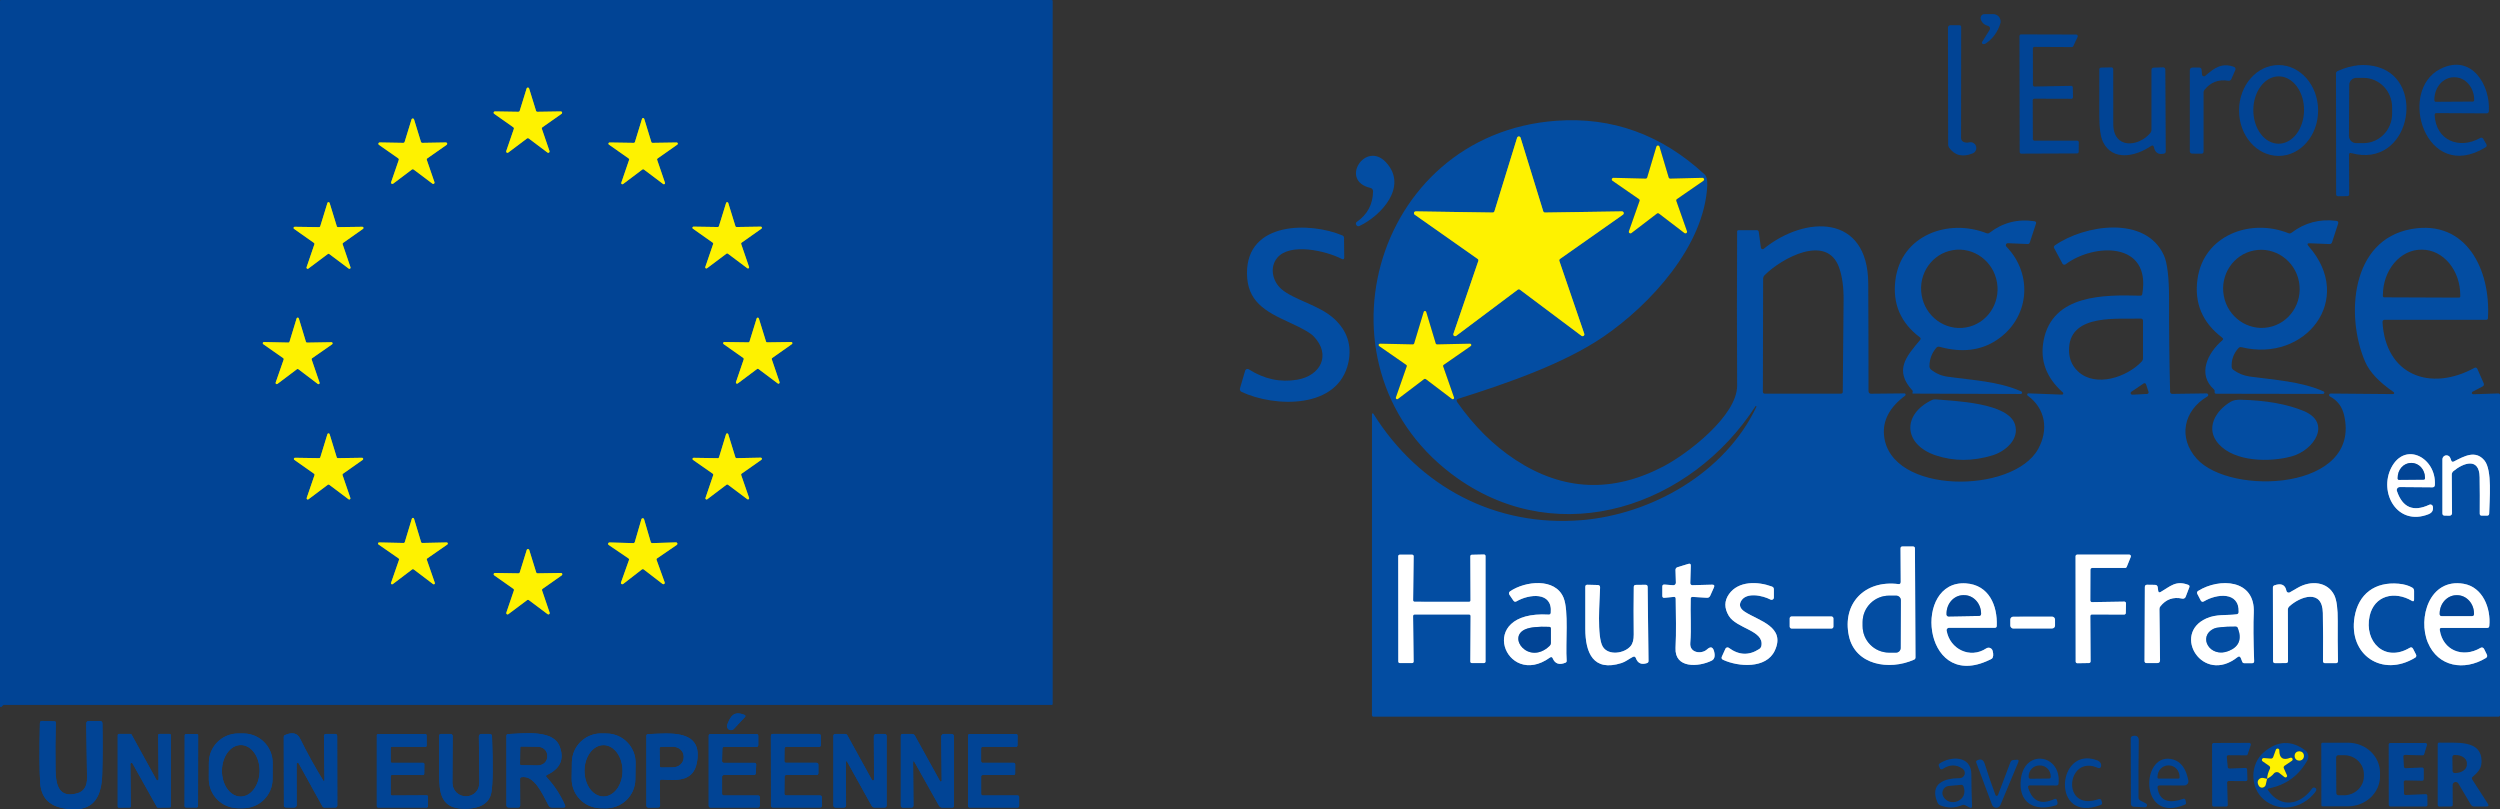 <?xml version="1.0" encoding="UTF-8"?>
<svg id="Calque_2" data-name="Calque 2" xmlns="http://www.w3.org/2000/svg" viewBox="0 0 670.2 216.97">
  <rect x="0" y="0" width="670.2" height="216.97" fill="#333333" stroke="none"/>
  <defs>
    <style>
      .cls-1 {
        fill: #809b4b;
      }

      .cls-1, .cls-2, .cls-3, .cls-4, .cls-5, .cls-6, .cls-7, .cls-8 {
        stroke-width: 0px;
      }

      .cls-2 {
        fill: #80a2ca;
      }

      .cls-3 {
        fill: #fff;
      }

      .cls-4 {
        fill: #81a051;
      }

      .cls-5 {
        fill: #81a6d1;
      }

      .cls-6 {
        fill: #034da2;
      }

      .cls-7 {
        fill: #fef200;
      }

      .cls-8 {
        fill: #014495;
      }
    </style>
  </defs>
  <g id="Calque_1-2" data-name="Calque 1">
    <g>
      <path class="cls-2" d="m523.21,7.76l.05,31.02c0,.08.03.15.08.23,1.22,1.71,2.84,2.09,5.1,1.19.31-.11.45-.43.34-.72-.1-.26-.38-.41-.64-.34-.73.16-1.41.11-2.04-.13h0c-.83-.32-1.38-1.13-1.38-2.02l.03-29.22h-1.54Zm2.05,0h0,0Z"/>
      <path class="cls-2" d="m542.43,40.76h0s0,0,0,0Zm-.05-30.53l.05,29.97,13.83-.06.02-1.41h-10.87c-.79,0-1.43-.65-1.43-1.44l-.04-10.4c0-.79.64-1.43,1.43-1.43l9.36.03-.03-1.46-9.23.18c-.35,0-.74-.13-1.02-.4-.28-.26-.43-.62-.44-1l-.02-9.8c0-.79.64-1.43,1.43-1.43l9.66.05.63-1.36-13.31-.04Zm3.59,27.05h0s0,0,0,0Zm9.28-13.26h0s0,0,0,0Zm-9.84-1.81s0,0,0,0h0Zm9.49-10.25s0,0,0,0h0Zm.5-.33h.02-.02Z"/>
      <path class="cls-2" d="m630.32,41.04l-.27.96s0,0,0,0l.26-.96Z"/>
      <path class="cls-2" d="m665.69,39.2s0,0,0,0h0Zm-12.5-7.88h0,0Z"/>
      <path class="cls-5" d="m368.79,110.98v.04-.04Zm300.96-4.51h0,0Zm-78.21,0h0,0Zm-81.05,0s.04,0,.06,0h-.06Zm130.63-.52s0,0,0,0c0,0,0,0,0,0Zm-49.88-.53s0,0,0,0c0,0,0,0,0,0Zm-81.14-.14s-.02.02-.03.03c.01,0,.02-.02.03-.03Zm34.04-.05s.02.01.03.02c0,0-.02-.01-.03-.02Zm97.37-.58h.02s-.01,0-.02,0Zm-59.21-.06h0,0Zm-80.75-.04h0,0Zm163.54-1.85s0,0,0,0h0Zm-91.78-24.03s0,0,0,0c0,0,0,0,0,0Zm-19.52-8.46h0s0,0,0,0Zm-80.74-3.96h0s0,0,0,0Zm-.85-.34s-.01.01-.02.02c0,0,.01-.01.02-.02Zm-6.15-3.2h.03-.03Zm4.45-.39s0,0,0,0h0Z"/>
      <path class="cls-5" d="m364.3,60.3s0,0,0,0c0,0,0,0,0,0Zm4.79-9.01c-.04,2.64-.82,4.9-2.32,6.75,2.81-2.01,5.33-4.94,5.91-7.94.42-2.14-.21-4.13-1.85-5.9-1.25-1.36-2.68-1.77-4.03-1.16-1.42.64-2.42,2.25-2.28,3.67.13,1.33,1.2,2.26,3.1,2.69.88.21,1.48.98,1.47,1.88h0Zm-2-.03h0s0,0,0,0Z"/>
      <path class="cls-2" d="m594.04,215.81h0s0,0,0,0Zm-.03-15.63l.03,15.06h2.17s-.16-5.4-.16-5.4c0-.39.13-.75.4-1.03.26-.28.62-.43,1-.44l4.03.03-.06-1.51-3.71.14c-.74.05-1.39-.52-1.48-1.26l-.26-2.74c-.08-.78.5-1.48,1.29-1.56h.14s4.36.02,4.36.02l.44-1.33-8.18.03Zm2.79,15.05h0,0Zm5.2-8.36h0,0Zm-4.36-1.84h-.02.02Zm3.99-3.16s0,0,0,.02v-.02Zm-8.17-1.69h0,0Zm9.53-.03h.02-.02Zm-.54-.75s0,0,0,.01h0Z"/>
      <path class="cls-2" d="m656.53,215.74h0s0,0,0,0Zm1.66-5.18s0,0,0,0h0Zm-4.27-10.48h0,0Z"/>
      <path class="cls-2" d="m520.56,205.49s0,0,0,0c0,0,0,0,0,0Zm-.34-.15s0,0,0,0c0,0,0,0,0,0Zm4.82-.92c.56.17,1.12.45,1.66.82.02.01.04.03.06.04-.19-.21-.42-.39-.68-.53-.31-.16-.66-.27-1.04-.34Z"/>
      <path class="cls-2" d="m555.05,212.9c.16.38.35.72.59,1.04.51.68,1.18,1.15,1.98,1.42-1.13-.46-1.8-1.21-2.13-1.7-.17-.24-.31-.49-.44-.76Zm4.04-8.58c-1.27.12-2.36.73-3.19,1.83-.08.1-.15.21-.22.32.08-.12.17-.23.26-.34.85-1.02,1.93-1.62,3.15-1.8Z"/>
      <path class="cls-2" d="m534.48,214.1l.49,1.3c.04.11.16.16.27.12.05-.02.1-.06.12-.11l.5-1.19c-.33.16-.72.18-1.08.04-.11-.04-.21-.1-.3-.16Zm-3.49-9.33l.15.4s-.03-.09-.04-.14c-.04-.12-.08-.21-.11-.27Z"/>
      <path class="cls-1" d="m136.06,41.97c-.18,0-.35-.03-.53-.1-.33-.14-.59-.4-.73-.73-.14-.33-.14-.7,0-1.03l1.86-5.43-4.75-3.34c-.37-.25-.6-.7-.58-1.17.01-.36.17-.69.43-.94.27-.24.61-.38.97-.35l5.77.09,1.72-5.55c.15-.42.45-.72.84-.86.34-.12.71-.1,1.03.05.33.16.57.43.69.77l1.73,5.59,5.8-.09c.44-.01.88.2,1.15.59.2.3.28.66.21,1.01s-.27.66-.57.86l-4.73,3.33,1.88,5.49c.17.41.09.94-.24,1.33-.23.28-.56.44-.92.47-.35.03-.71-.08-.98-.32l-4.59-3.45-4.64,3.49c-.22.18-.51.29-.81.29Zm10.29-1.18s.02.05.03.07l-.03-.07Zm-9.67-.02v.04s0-.03,0-.04Zm-1-.69s-.04.03-.06.05l.06-.05Zm11.63-.02l.04.03s-.02-.02-.04-.03Zm-12.54-9.15l3.43,2.41c.49.35.69.98.5,1.54l-1.36,3.97,3.35-2.52c.48-.36,1.14-.36,1.62,0l3.36,2.52-1.36-3.97c-.19-.56.01-1.2.5-1.54l3.43-2.41-4.19.07c-.61-.03-1.14-.39-1.31-.96l-1.23-3.98-1.23,3.99c-.17.56-.7.95-1.29.95h-.02l-4.19-.07Zm2.04,3.3h0s0,0,0,0Zm9.39,0h0s0,0,0,0Zm-13.53-3.33s.02,0,.03,0h-.03Zm17.66,0s.02,0,.04,0h-.04Zm-.37-1.18s-.01,0-.02.01h.02Zm-16.93-.01l.02.02s-.01-.01-.02-.02Zm5.33-.26s0,0,0,.01h0Zm6.29,0h0s0,0,0,0Z"/>
      <path class="cls-1" d="m116.13,50.31c-.29,0-.56-.09-.8-.26l-4.68-3.52-4.67,3.52c-.36.26-.81.33-1.22.2-.35-.11-.63-.35-.79-.67-.16-.32-.19-.69-.08-1.03l1.91-5.54-4.79-3.35c-.37-.25-.6-.7-.58-1.16.01-.36.17-.69.43-.94.26-.24.6-.37.97-.36l5.82.1,1.72-5.59c.15-.43.45-.73.84-.86.7-.25,1.47.12,1.72.82l1.73,5.62,5.84-.1c.45,0,.89.21,1.15.6.2.3.27.66.2,1.01s-.27.66-.57.86l-4.77,3.34,1.9,5.53c.14.43.07.88-.19,1.23-.21.29-.53.48-.88.54-.07.01-.14.02-.21.02Zm-5.47-5.95c.29,0,.57.09.81.27l3.36,2.53-1.37-3.98c-.19-.57.01-1.2.5-1.54l3.45-2.41-4.21.07c-.6,0-1.14-.39-1.31-.96l-1.23-4.01-1.23,4.02c-.17.57-.73.93-1.31.96l-4.21-.07,3.45,2.41c.49.34.7.98.5,1.54l-1.37,3.98,3.36-2.53c.24-.18.53-.27.81-.27Zm-8.88-5.17s.02,0,.03,0h-.03Zm17.75,0s.02,0,.03,0h-.03Zm-.37-1.18s-.01,0-.02.01h.02Zm-17.01-.01h.02s-.01,0-.02,0Zm5.37-.25s0,0,0,.01h0Zm6.29,0h0s0,0,0,0Z"/>
      <path class="cls-1" d="m166.85,50.39c-.15,0-.29-.02-.44-.07-.68-.24-1.04-.99-.8-1.67l1.93-5.64-4.88-3.43c-.35-.25-.55-.64-.55-1.06,0-.35.13-.68.37-.93.25-.25.57-.39.92-.39l5.99.09,1.75-5.71c.11-.42.47-.78.92-.9.7-.19,1.42.24,1.6.94l1.74,5.67,5.97-.09c.44,0,.83.2,1.07.54.21.28.29.63.24.97-.05.35-.24.65-.52.86l-4.9,3.44,1.93,5.65c.14.41.07.87-.2,1.22-.44.58-1.26.69-1.84.25l-4.77-3.59-4.77,3.59c-.23.17-.51.26-.79.26Zm10.46-1.09s0,0,0,.01h0Zm-9.8,0h0s0,0,0,0Zm-1.07-.76s0,0,0,0h0Zm11.94,0h0s0,0,0,0Zm-5.97-4.16c.28,0,.57.09.81.28l3.37,2.54-1.37-4.02c-.19-.55,0-1.14.46-1.48l3.49-2.45-4.24.07h-.01c-.57,0-1.09-.38-1.25-.93l-1.24-4.06-1.24,4.06c-.17.55-.68.93-1.25.93h-.01l-4.24-.07,3.47,2.44c.48.35.67.95.48,1.49l-1.37,4.02,3.39-2.55c.23-.18.51-.27.79-.27Zm-.41,1.87s.01,0,.02.01h-.02Zm.84,0h-.02s.01,0,.02,0Zm-5.12-3.7s0,0,0,0h0Zm1.54-4.73s0,0,0,0h0Zm6.31,0h0s0,0,0,0Zm-3.81-5.61s0,.03.01.05v-.05Zm1.32-.04l-.02.05s.01-.04.02-.05Z"/>
      <path class="cls-1" d="m189.37,72.97c-.16,0-.32-.03-.48-.09-.32-.12-.58-.37-.72-.68-.14-.32-.15-.67-.03-1l1.93-5.63-4.9-3.46c-.35-.26-.54-.65-.54-1.06,0-.72.58-1.3,1.3-1.3l6,.09,1.77-5.73c.11-.41.46-.77.91-.89.34-.09.68-.04.98.13.3.17.52.46.6.79l1.76,5.69,5.98-.09h0c.42,0,.81.19,1.05.52.43.58.31,1.39-.26,1.82l-4.92,3.47,1.94,5.66c.15.4.07.9-.22,1.26-.22.27-.53.44-.88.47-.34.03-.68-.07-.95-.29l-4.76-3.57-4.79,3.59c-.21.17-.49.27-.78.27Zm10.48-1.1s.01.03.02.05l-.02-.05Zm-9.81-.03l-.02.04s.01-.03.02-.04Zm-1.08-.75s-.03.02-.05.04l.05-.04Zm11.93-.02l.04.03s-.03-.02-.04-.03Zm-12.7-9.28l3.47,2.45c.47.34.67.93.48,1.48l-1.38,4.02,3.4-2.55c.46-.34,1.1-.35,1.56,0l3.4,2.55-1.38-4.02c-.19-.55,0-1.14.48-1.48l3.48-2.45-4.25.07h0c-.58,0-1.1-.39-1.25-.95l-1.25-4.04-1.25,4.07c-.15.53-.66.92-1.24.92h0l-4.25-.07Zm3.59-1.46s0,.03-.01.04v-.04Zm6.32-.02v.03s0-.02,0-.03Zm-3.82-5.6s0,.03.01.05v-.05Zm1.34-.04l-.02.06s.01-.04.02-.06Z"/>
      <path class="cls-1" d="m93.66,73.06c-.26,0-.52-.08-.74-.23l-4.86-3.64-4.82,3.61c-.37.25-.78.32-1.17.19-.33-.11-.61-.33-.77-.65-.16-.31-.19-.67-.09-1l1.95-5.72-4.92-3.46c-.35-.25-.55-.64-.55-1.05,0-.72.57-1.31,1.3-1.32l6.05.08,1.77-5.75c.11-.42.47-.78.93-.9.34-.09.69-.04.99.14.3.18.52.46.6.8l1.76,5.7,6.02-.08c.44,0,.83.21,1.07.54.21.28.29.63.24.97-.05.35-.24.65-.52.86l-4.94,3.48,1.94,5.69c.13.41.07.82-.16,1.15-.2.29-.49.48-.84.55-.08.02-.17.02-.25.02Zm-12.43-11.23l3.51,2.47c.46.32.67.93.5,1.47l-1.39,4.09,3.43-2.57c.46-.36,1.12-.35,1.59,0l3.42,2.56-1.39-4.07c-.18-.57.03-1.17.5-1.5l3.5-2.46-4.3.06h-.01c-.57,0-1.09-.38-1.25-.93l-1.26-4.11-1.26,4.11c-.17.55-.66.89-1.27.93l-4.3-.06Zm6.43,7.06s.01,0,.02.01h-.02Zm.83,0h-.02s.01,0,.02,0Zm-4.9-2.95s0,0,.02.01h-.02Zm8.97,0h-.02s.01,0,.02,0Zm-7.67-5.55s0,0,0,0h0Zm6.35,0h0s0,0,0,0Zm-3.83-5.65s0,.03.01.04v-.04Zm1.32-.04l-.02.06s.01-.04.02-.06Z"/>
      <path class="cls-1" d="m85.37,103.98c-.28,0-.55-.09-.77-.26l-4.8-3.64-4.81,3.62c-.35.27-.81.34-1.23.19-.33-.12-.6-.35-.75-.67s-.17-.67-.05-1l1.98-5.69-4.93-3.45c-.36-.23-.58-.67-.57-1.13.01-.35.16-.68.42-.91.26-.24.59-.36.94-.35l6.01.13,1.76-5.76c.15-.43.47-.74.87-.86.33-.1.69-.07.99.1.31.17.54.44.64.78l1.75,5.76,6.02-.1c.44,0,.82.2,1.07.53.21.29.29.63.24.98-.05.35-.24.65-.52.86l-4.96,3.45,1.95,5.7c.13.43.06.86-.19,1.19-.21.28-.51.47-.86.52-.07,0-.13.02-.2.02Zm-10.52-1.1h0s0,0,0,0Zm-1.07-.77s0,0,0,0h0Zm6.02-4.2c.28,0,.55.09.78.26l3.41,2.58-1.38-4.04c-.19-.54,0-1.14.46-1.48l3.53-2.46-4.27.07h-.01c-.57,0-1.09-.38-1.25-.93l-1.24-4.09-1.24,4.08c-.17.57-.72.95-1.31.93l-4.25-.09,3.51,2.45c.49.35.68.98.47,1.53l-1.4,4.02,3.42-2.58c.23-.17.51-.26.79-.26Zm-4.69-1.86s0,.02,0,.03v-.03Zm-4.37-3.35h.02-.02Zm.39-1.27l.04.02s-.02-.02-.04-.02Zm5.53-.1s0,0,0,0h0Zm.64-.49h.03s-.02,0-.03,0Z"/>
      <path class="cls-1" d="m197.6,103.85c-.15,0-.3-.03-.44-.08-.33-.12-.59-.35-.74-.67-.15-.32-.17-.67-.05-1l1.91-5.62-4.86-3.42c-.35-.25-.55-.64-.55-1.05,0-.72.57-1.31,1.3-1.32l5.97.08,1.76-5.68c.11-.41.47-.77.92-.89.7-.18,1.42.24,1.6.94l1.75,5.64,5.94-.08c.44,0,.83.21,1.07.54.21.28.29.63.24.97-.05.35-.24.65-.52.86l-4.87,3.43,1.92,5.63c.14.41.07.87-.2,1.22-.44.57-1.26.69-1.83.25l-4.76-3.56-4.76,3.56c-.23.17-.5.26-.78.26Zm10.44-1.1h0s0,0,0,0Zm-9.78-.01h0s0,0,0,0Zm-1.07-.76h0s0,0,0,0Zm11.91,0h0s0,0,0,0Zm-5.96-4.13c.28,0,.57.09.81.27l3.38,2.53-1.36-4c-.2-.53,0-1.15.48-1.5l3.46-2.44-4.22.06h-.01c-.57,0-1.09-.38-1.25-.93l-1.25-4.05-1.25,4.05c-.17.54-.68.92-1.25.92h-.01l-4.23-.06,3.45,2.43c.49.35.68.97.47,1.53l-1.35,3.98,3.39-2.54c.23-.18.51-.27.79-.27Zm-.41,1.87s.01,0,.02.01h-.02Zm.83,0h-.02s.01,0,.02,0Zm-5.13-3.7s0,.02-.01.03v-.03Zm9.4-.03v.04s0-.02,0-.04Zm-7.86-4.72s0,0,0,0h0Zm6.33,0h0s0,0,0,0Zm-3.82-5.57s0,.03.02.05l-.02-.05Zm1.32-.04l-.02.06s.01-.04.02-.06Z"/>
      <path class="cls-1" d="m82.51,134.9c-.15,0-.29-.02-.43-.07-.69-.25-1.04-1-.8-1.67l1.93-5.63-4.87-3.43c-.35-.25-.55-.64-.55-1.05,0-.35.13-.68.37-.93s.57-.39.92-.39l5.99.09,1.75-5.7c.11-.42.47-.78.93-.9.33-.09.69-.04.99.14.3.18.52.46.61.8l1.74,5.65,5.96-.09c.44,0,.83.21,1.07.54.43.58.3,1.4-.28,1.83l-4.89,3.44,1.93,5.64c.14.41.07.87-.2,1.22-.44.57-1.26.68-1.83.25l-4.77-3.58-4.77,3.58c-.23.17-.5.26-.79.26Zm10.46-1.09s0,0,0,.01h0Zm-9.8-.01h0s0,0,0,0Zm-1.07-.76s0,0,0,0h0Zm11.93,0h0s0,0,0,0Zm-5.97-4.15c.28,0,.57.09.81.28l3.37,2.53-1.37-4.01c-.19-.55,0-1.14.46-1.48l3.48-2.45-4.24.07h0c-.57,0-1.09-.38-1.26-.93l-1.24-4.05-1.24,4.05c-.17.55-.68.93-1.25.93h0l-4.24-.07,3.46,2.44c.48.35.67.94.48,1.49l-1.38,4.01,3.39-2.54c.23-.18.51-.27.79-.27Zm-.41,1.87s.01,0,.02.01h-.02Zm.83-.01h-.02s.01,0,.02,0Zm-3.58-8.43h0s0,0,0,0Zm6.31,0h0s0,0,0,0Zm-3.81-5.6s0,.03.01.04v-.04Zm1.32-.04l-.02.06s.01-.04.02-.06Z"/>
      <path class="cls-1" d="m189.41,134.9c-.13,0-.25-.02-.37-.06-.69-.21-1.08-.94-.87-1.63l1.94-5.69-4.89-3.41c-.35-.26-.55-.65-.55-1.06,0-.35.13-.68.38-.93.25-.25.57-.39.93-.39l5.99.09,1.74-5.71c.14-.42.45-.73.85-.86.33-.11.69-.08,1,.08.31.16.54.43.65.76l1.76,5.72,5.97-.12c.45-.01.88.21,1.13.6.19.29.25.64.18.99-.07.34-.28.64-.57.83l-4.85,3.41,1.95,5.64c.15.41.07.87-.2,1.23-.21.28-.52.46-.86.5-.35.05-.69-.04-.97-.25l-4.77-3.57-4.75,3.6c-.24.17-.51.26-.79.26Zm10.45-1.11s0,0,0,.01h0Zm1.06-.78h0s0,0,0,0Zm-12.71-9.25l3.46,2.42c.49.35.68.97.48,1.53l-1.35,3.98,3.37-2.55c.48-.35,1.1-.35,1.57,0l3.4,2.55-1.38-4c-.19-.55,0-1.14.46-1.48l3.48-2.45-4.25.08h0c-.57,0-1.09-.38-1.26-.93l-1.24-4.04-1.23,4.05c-.17.55-.68.93-1.25.93h0l-4.23-.07Zm2.05,3.27s0,.02,0,.03v-.03Zm13.68-3.35s.02,0,.03,0h-.03Zm-.41-1.25s-.03.02-.04.03l.04-.03Zm-5.44-.14h0s0,0,0,0Z"/>
      <path class="cls-1" d="m105.12,157.64c-.12,0-.25-.02-.37-.05-.32-.09-.6-.31-.77-.62s-.21-.66-.11-.99l1.99-5.75-4.95-3.44c-.36-.24-.58-.68-.56-1.13.04-.72.65-1.26,1.36-1.24l6,.13,1.75-5.78c.11-.42.47-.77.92-.89.69-.18,1.4.23,1.59.92l1.74,5.75,6.02-.13c.44-.02.87.2,1.12.58.19.29.26.64.19.98s-.27.63-.56.83l-4.93,3.42,1.98,5.7c.12.43.06.83-.17,1.15-.41.59-1.22.73-1.81.32l-4.84-3.66-4.81,3.64c-.24.17-.51.26-.78.26Zm5.59-6.07c.27,0,.55.09.78.26l3.39,2.56-1.39-4.01c-.2-.53,0-1.16.48-1.5l3.49-2.42-4.26.09h0c-.58,0-1.1-.39-1.25-.95l-1.23-4.05-1.23,4.08c-.15.54-.66.93-1.25.93h0l-4.26-.09,3.49,2.42c.49.34.68.96.48,1.51l-1.38,3.99,3.38-2.56c.23-.17.51-.26.79-.26Zm-4.67-1.84s0,.01,0,.02v-.02Zm9.32-.02v.03s0-.02,0-.03Zm-13.72-3.29h.03-.03Zm18.11,0s.02,0,.03,0h-.03Zm-.4-1.27s-.02,0-.02.02l.02-.02Zm-17.32-.01l.03.02s-.02-.01-.03-.02Zm5.53-.09s0,.02,0,.03v-.03Zm6.28-.02v.03s0-.02,0-.03Zm-3.81-5.67s0,.03.01.04v-.04Zm1.34-.03v.04s0-.03,0-.04Z"/>
      <path class="cls-1" d="m166.82,157.63c-.14,0-.27-.02-.4-.06-.35-.11-.63-.35-.8-.67-.17-.33-.2-.7-.09-1.05l1.99-5.6-4.89-3.32c-.39-.26-.63-.72-.61-1.21.04-.75.68-1.33,1.43-1.3l5.89.17,1.65-5.67c.12-.44.47-.79.91-.93.35-.11.72-.07,1.04.1.32.17.56.46.67.81l1.67,5.68,5.91-.18c.48,0,.88.21,1.15.57.44.61.3,1.47-.31,1.91l-4.9,3.35,2,5.56c.14.45.07.9-.18,1.25-.22.3-.53.49-.89.55-.36.06-.73-.03-1.02-.24l-4.7-3.62-4.67,3.62c-.26.19-.55.28-.84.28Zm-1.29-11.14l3.51,2.38c.52.35.73,1.01.52,1.59l-1.41,3.98,3.34-2.59c.47-.38,1.15-.39,1.65-.03l3.38,2.6-1.44-3.98c-.21-.59,0-1.25.52-1.6l3.49-2.39-4.22.13c-.62.04-1.18-.37-1.36-.96l-1.2-4.08-1.18,4.06c-.17.6-.73,1.04-1.36.99l-4.24-.12Zm7.2,6.94l-.02.02s.01,0,.02-.02Zm4-2.92h0s0,0,0,0Zm-9.05-.71s0,0,0,0h0Zm-4.3-3.37h.02-.02Zm.35-1.16h.02s-.01,0-.02,0Zm5.47-.21s0,0,0,.01h0Zm.61-.45h0,0Zm3.09-5.13h0s0,0,0,0Z"/>
      <path class="cls-1" d="m136.07,165.71c-.16,0-.32-.03-.47-.09-.33-.12-.6-.37-.75-.7s-.17-.7-.04-1.03l1.87-5.49-4.75-3.34c-.38-.25-.6-.69-.58-1.16.03-.75.65-1.32,1.4-1.29l5.79.09,1.73-5.57c.15-.42.45-.72.84-.86.34-.12.7-.1,1.03.05.33.16.57.43.69.77l1.74,5.61,5.81-.09c.45-.03.89.2,1.15.59.42.62.25,1.46-.36,1.87l-4.74,3.33,1.88,5.52c.15.41.08.89-.2,1.26-.22.29-.54.47-.89.52-.36.04-.71-.04-1-.26l-4.65-3.48-4.66,3.49c-.24.18-.52.27-.81.27Zm10.32-1.16s0,.02.01.03v-.03Zm-9.7-.02v.03s0-.02,0-.03Zm-1.01-.7s0,0,0,0h0Zm11.71,0h0s0,0,0,0Zm-12.6-9.2l3.44,2.42c.5.37.69,1,.48,1.56l-1.35,3.97,3.37-2.52c.48-.36,1.14-.36,1.62,0l3.37,2.52-1.36-3.99c-.19-.54,0-1.17.47-1.53l3.46-2.43-4.2.07c-.55,0-1.14-.39-1.31-.96l-1.24-4.01-1.24,4.01c-.17.57-.73.92-1.31.95l-4.2-.07Zm6.36,7.03s0,0,0,0h0Zm.78,0h0s0,0,0,0Zm-5.11-3.71s0,.02,0,.03v-.03Zm9.43-.02v.02s0-.02,0-.02Zm-13.57-3.33h.03-.03Zm17.7,0s.02,0,.03,0h-.03Zm-.37-1.18s-.01,0-.02.01h.02Zm-16.96,0h.02s-.01,0-.02,0Zm5.34-.26s0,0,0,.01h0Zm6.31,0h0s0,0,0,0Z"/>
      <path class="cls-4" d="m424.25,91.12c-.31,0-.62-.1-.88-.29l-16.2-12.15-16.2,12.15c-.39.29-.9.37-1.36.22-.77-.26-1.19-1.1-.93-1.88l6.55-19.16-16.56-11.65c-.39-.28-.62-.73-.62-1.21,0-.82.66-1.48,1.48-1.48l20.26.3,5.96-19.35c.14-.47.51-.84.99-.99.78-.24,1.61.21,1.84.99l5.96,19.34,20.24-.3h0c.49,0,.94.23,1.22.61.48.67.32,1.59-.34,2.07l-16.57,11.65,6.55,19.16c.16.46.08.97-.21,1.36-.23.32-.58.52-.97.58-.07.01-.15.02-.22.02Zm-43.04-33.43l15.5,10.9c.54.37.76,1.07.55,1.69l-6.13,17.93,15.16-11.37c.52-.4,1.25-.4,1.78,0l15.15,11.36-6.13-17.93c-.21-.62.02-1.32.56-1.7l15.49-10.89-18.96.28h0c-.66,0-1.22-.42-1.42-1.05l-5.58-18.11-5.58,18.11c-.19.61-.77,1.05-1.42,1.05h0l-18.96-.28Zm25.65,20.75s0,0,0,0h0Zm.62,0h0s0,0,0,0Zm-11.93-8.22s0,0,0,0h0Zm23.24,0h0s0,0,0,0Zm-23.43-.59s0,0,0,0h0Zm4.31-13.29s0,0,0,0h0Zm14.99,0h0s0,0,0,0Zm-7.99-19.13h0s0,0,0,0Zm1-.01h0s0,0,0,0Z"/>
      <path class="cls-4" d="m444.46,56.17c.31,0,.62.1.88.3l5.34,4.08-2.23-6.35c-.2-.63.02-1.3.55-1.66l5.54-3.83-6.72.16c-.68.02-1.24-.39-1.43-1.02l-1.92-6.46-1.92,6.45c-.2.64-.79,1.06-1.44,1.02l-6.71-.16,5.54,3.83c.52.36.75,1.03.55,1.64l-2.24,6.37,5.34-4.09c.26-.2.57-.3.88-.3Zm-.34,1.89s0,0,0,0h0Zm.68,0h0s0,0,0,0Zm-6.01-3.86s0,0,0,0h0Zm11.34,0h0s0,0,0,0Zm-8.99-7.31h.02-.02Z"/>
      <path class="cls-5" d="m647.56,139.56c-2.32,0-4.42-.92-6.04-2.7-2.83-3.12-3.38-8.05-1.33-11.98,1.71-3.29,4.58-4.74,7.65-3.89,3.14.87,6.18,4.27,5.89,9.08-.06.96-.72,1.57-1.67,1.57l-8.46-.07c.64,1.78,1.53,2.92,2.64,3.39,1.17.5,2.72.31,4.6-.56.12-.06.25-.1.38-.12.91-.18,1.79.42,1.97,1.32.27,1.46-.37,2.61-1.75,3.17-1.33.53-2.63.79-3.87.79Zm-1.4-16.8c-1.68,0-3.17,1.06-4.2,3.05-1.64,3.15-1.2,7.24,1.04,9.71,1.91,2.11,4.64,2.61,7.68,1.4.33-.13.49-.27.54-.5-2.19.95-4.15,1.09-5.78.39-1.71-.73-3-2.37-3.84-4.88-.31-.94.2-1.95,1.13-2.27.19-.06.41-.09.59-.09l8.42.07c.07-3.55-2.2-6.1-4.44-6.72-.39-.11-.77-.16-1.15-.16Z"/>
      <path class="cls-5" d="m656.69,139.24h-.02l-1.31-.02c-.95,0-1.59-.65-1.59-1.61v-14.43c-.02-.89.54-1.7,1.41-2,.53-.18,1.09-.15,1.6.1.5.24.88.67,1.06,1.2l.04.1c2.77-1.43,6.16-3.04,8.9.18,1.91,2.25,1.85,7.31,1.61,12.75-.04.82-.07,1.55-.08,2.15-.02.95-.7,1.56-1.61,1.57h-1.39c-.56-.01-.91-.25-1.11-.45-.19-.2-.42-.55-.41-1.12.03-3.22.02-6.5-.03-9.72-.02-.98-.19-2.21-.95-2.56-.9-.41-2.77.3-4.45,1.7-.05.04-.07.09-.07.15l.07,10.34c-.01.94-.75,1.67-1.65,1.67Zm-.93-2.01h.58s-.07-9.99-.07-9.99c0-.66.29-1.27.79-1.69.45-.37.94-.73,1.46-1.05l-.21.11c-.54.29-.99.22-1.26.12-.28-.11-.65-.35-.87-.93l-.23-.64-.12-.07s-.06.05-.06.09v14.07Zm10.01,0h.53c.01-.52.04-1.13.07-1.79.16-3.57.42-9.54-1.14-11.37-1.37-1.61-2.89-1.38-5.01-.41,1.18-.44,2.38-.55,3.4-.09,1.37.63,2.08,2.09,2.12,4.35.05,3.09.06,6.22.03,9.32Zm-7.73-14.14h0s0,0,0,0Z"/>
      <path class="cls-5" d="m506.48,179.27c-2.27,0-4.45-.47-6.32-1.42-2.89-1.46-4.78-3.93-5.48-7.13-.96-4.44-.02-8.49,2.64-11.39,2.63-2.87,6.69-4.24,11.23-3.8l-.05-8.53c0-.89.62-1.51,1.51-1.51h2.8c.91,0,1.55.64,1.55,1.55l.14,29.19c0,.69-.38,1.27-1.01,1.53-2.25,1-4.67,1.5-7.01,1.5Zm.42-21.82c-3.3,0-6.18,1.13-8.1,3.23-2.21,2.42-2.98,5.83-2.16,9.62.56,2.59,2.09,4.59,4.43,5.77,3.16,1.6,7.63,1.58,11.43-.05l-.14-28.52h-1.86l.05,8.5c0,.65-.27,1.03-.5,1.23-.23.2-.63.42-1.25.34h0c-.64-.08-1.28-.12-1.9-.12Zm5.8,18.48s0,0,0,0c0,0,0,0,0,0Zm-3.65-20.35l-.13.99.13-.99h0Z"/>
      <path class="cls-5" d="m556.92,178.8c-.41,0-.77-.15-1.05-.42-.27-.27-.42-.63-.42-1.02l-.03-28.24c0-.79.65-1.44,1.44-1.44h13.95c.18,0,.35.03.52.1.75.29,1.11,1.13.82,1.87l-1.09,2.71c-.22.55-.74.91-1.34.91h-8.32s-.03,7.15-.03,7.15l8.1-.13c.44,0,.8.17,1.07.44.27.28.41.64.4,1.03l-.05,2.58c-.02.78-.66,1.41-1.44,1.41l-8.08-.03.07,11.58c0,.79-.62,1.43-1.41,1.45l-3.12.05h0Zm.54-1.45h0s0,0,0,0Zm-.03-27.67l.03,27.11,1.99-.03-.07-11.6c0-.79.65-1.44,1.44-1.44l8.09.03.03-1.46-8.09.13c-.35,0-.74-.13-1.02-.4s-.44-.62-.44-1.01l.03-8.3c0-.79.65-1.44,1.44-1.44h8.5s.64-1.59.64-1.59h-12.56Zm11.52,12.03h0s0,0,0,0Zm-8.14-1.29h0,0Zm.6-7.71h0s0,0,0,0Zm7.8-1.1s0,0,0,0h0Z"/>
      <path class="cls-5" d="m378.56,178.76h-3.3c-.77,0-1.4-.64-1.4-1.41l-.02-28.25c0-.77.63-1.4,1.4-1.4h3.33c.77,0,1.4.63,1.4,1.4l-.13,11.22,13.38.02-.05-11.21c0-.77.6-1.38,1.36-1.4l3.31-.07c.77,0,1.4.63,1.4,1.4v28.3c-.01.77-.64,1.4-1.41,1.4h-3.26c-.77,0-1.4-.62-1.4-1.39l.07-11.63h-13.41l.13,11.61c-.01.43-.17.78-.44,1.04-.26.25-.6.38-.96.38Zm-.03-2h.03s-.02,0-.03,0Zm-2.67,0h2.09s-.13-11.61-.13-11.61c0-.78.63-1.41,1.4-1.41h14.62c.77,0,1.4.63,1.4,1.4l-.07,11.63h2.06s.01-27.09.01-27.09l-2.07.04.05,11.23c0,.78-.63,1.4-1.4,1.4l-14.59-.02c-.77,0-1.4-.63-1.4-1.4l.13-11.22h-2.12l.02,27.05Zm21.97,0h0,0Zm-22.57,0h0,0Z"/>
      <path class="cls-5" d="m454.02,179.25c-1.39,0-2.72-.29-3.75-.96-1.02-.67-2.21-2.02-2.08-4.63.17-3.38.12-6.91.07-10.31-.01-.76-.02-1.51-.03-2.27l-1.89.19c-.6.07-.99-.15-1.21-.35-.22-.2-.48-.56-.48-1.18v-2.46c0-.62.25-.98.46-1.18.22-.2.6-.42,1.22-.38l1.94.15-.09-3.04c-.02-.78.48-1.49,1.23-1.72l2.94-.9c.68-.21,1.13-.01,1.39.18.26.2.56.58.54,1.29l-.13,4.19,4.81-.13c.81.01,1.19.32,1.39.61.2.29.36.79.05,1.52l-1,2.22c-.35.78-1.04,1.21-1.9,1.15l-3.26-.2c-.04,1.47-.01,2.97.01,4.42.04,2.29.08,4.66-.12,6.98-.07.81.3,1.09.58,1.23.65.32,1.68.18,2.2-.3.77-.71,1.5-.96,2.2-.75.69.21,1.16.83,1.41,1.85.56,2.28-.54,3.19-1.25,3.53-1.51.74-3.43,1.23-5.25,1.23Zm-5.22-20.24c.46,0,.77.18.96.35.21.19.46.54.46,1.13,0,.93.02,1.87.04,2.82.05,3.44.1,6.99-.08,10.44-.07,1.36.32,2.3,1.18,2.86,1.67,1.1,4.88.66,7.03-.39.12-.06.44-.21.18-1.27-.03-.12-.06-.21-.08-.28-.06.04-.13.1-.22.18-1.13,1.04-3.03,1.31-4.43.63-1.2-.59-1.82-1.75-1.7-3.2.19-2.23.15-4.54.11-6.79-.03-1.65-.06-3.35,0-5.03.02-.56.27-.9.47-1.09.2-.18.54-.42,1.12-.36h0l3.74.23.67-1.49-4.53.12c-.4,0-.79-.13-1.09-.41-.3-.28-.48-.67-.49-1.08v-.05s.12-4.01.12-4.01l-2.07.63.09,3.22c.01.44-.14.86-.45,1.18-.31.33-.72.51-1.17.53h-.06s-.13,0-.13,0l-1.84-.14v1.47s1.96-.19,1.96-.19c.07,0,.14-.01.2-.01Zm-.52-2.77h0s0,0,0,0Zm5.39-.36s0,0-.01,0h.01Zm-3.68-2.86h0,0Zm.19-.26h0s0,0,0,0Z"/>
      <path class="cls-5" d="m409.89,179.33c-1.67,0-3.24-.52-4.61-1.55-2.68-2.03-3.78-5.53-2.67-8.51.67-1.81,3.19-5.92,12.16-5.52.03-1.2-.32-2.01-1.05-2.47-1.56-.99-4.65-.36-6.62.79-.81.47-1.68.28-2.21-.5l-1.06-1.56c-.51-.75-.31-1.77.43-2.29,2.67-1.83,7.35-3.1,11.14-1.97,2.24.67,3.87,2.1,4.71,4.13,1.02,2.51.94,6.98.86,11.31-.04,2.19-.08,4.26.04,5.87.05.7-.33,1.29-.98,1.55-1.92.78-3.5.34-4.4-1.18-1.91,1.27-3.87,1.9-5.72,1.9Zm3.73-13.61c-4.83,0-8.13,1.51-9.14,4.24-.79,2.13.06,4.75,2.01,6.23,2.31,1.75,5.38,1.5,8.42-.7.52-.38.99-.37,1.29-.29.3.08.71.3.98.9.27.63.61,1.15,1.8.76-.09-1.63-.06-3.62-.02-5.71.07-3.93.15-8.39-.71-10.52-.6-1.47-1.76-2.48-3.43-2.97-3.01-.9-6.87.08-9.14,1.51l.68,1.01c2.55-1.39,6.17-2.02,8.42-.59,1.02.65,2.19,2,1.95,4.76-.08.92-.76,1.48-1.66,1.42-.5-.03-.98-.04-1.45-.04Zm5.38,11.48h0Zm.27-.45s0,0,0,0c0,0,0,0,0,0Zm-4.06-12.98l-.07,1,.08-1h0Z"/>
      <path class="cls-5" d="m578.28,178.76h-2.82c-.91,0-1.55-.64-1.55-1.56l.08-19.82c0-.6.25-.97.46-1.18.21-.21.57-.45,1.2-.44l2.08.03c.93.01,1.59.6,1.72,1.52v.08c.2-.12.38-.24.56-.35,1.85-1.18,3.76-2.41,6.96-1.2.83.31,1.19,1.11.88,1.94l-.98,2.57c-.32.82-1.18,1.28-2.04,1.1-2.06-.46-3.62.1-4.9,1.74l.14,13.77c0,.66-.25,1.07-.48,1.3-.22.23-.63.5-1.3.5Zm-2.37-2h2.14l-.16-13.47c-.01-.47.14-.94.44-1.33,1.7-2.18,4.02-3.04,6.72-2.5l.73-1.91c-1.96-.59-3.08.12-4.71,1.17-.42.27-.85.55-1.32.82-.64.37-1.13.27-1.43.12-.3-.15-.67-.48-.76-1.22l-.08-.66-1.5-.02-.08,18.99Z"/>
      <path class="cls-5" d="m626.26,178.78h-3c-.83,0-1.51-.68-1.51-1.51.05-4.29.03-8.63-.04-12.91-.03-1.74-.49-2.82-1.37-3.2-1.52-.65-4.27.6-5.94,2.14-.04.04-.07.09-.07.13l.04,13.76c0,.92-.62,1.54-1.53,1.56l-2.88.03c-.95,0-1.58-.63-1.6-1.57l-.04-19.69c0-.74.41-1.32,1.1-1.56,1.26-.44,2.31-.42,3.11.04.6.34,1.02.91,1.26,1.68.57-.32,1.11-.64,1.65-.95,2.32-1.36,4.93-1.75,7.17-1.07,1.82.55,3.23,1.75,4.07,3.47.72,1.47,1.05,3.9,1.02,7.42-.03,3.54-.01,7.13.07,10.69,0,.87-.68,1.54-1.51,1.54Zm-2.5-2h2c-.07-3.41-.09-6.86-.06-10.25.03-3.93-.43-5.72-.82-6.52-.59-1.21-1.57-2.05-2.85-2.43-1.68-.51-3.77-.18-5.57.88-.68.4-1.38.81-2.12,1.22-.38.21-.82.26-1.23.14-.42-.12-.76-.39-.97-.77-.08-.15-.14-.31-.17-.47h0c-.06-.31-.18-.7-.43-.84-.24-.14-.66-.12-1.21.04l.04,19,2.01-.02-.04-13.3c-.01-.61.25-1.21.72-1.64,2.2-2.02,5.68-3.52,8.08-2.5,1.15.5,2.53,1.77,2.58,5,.07,4.13.09,8.32.04,12.46Z"/>
      <path class="cls-5" d="m640.82,179.32c-2.15,0-4.21-.6-6-1.81-3.74-2.52-5.46-7.11-4.6-12.26,1.13-6.73,5.95-10.38,12.87-9.76,1.58.14,2.95.53,4.06,1.17.63.35,1.03,1.04,1.01,1.78v2.32c-.02.76-.37,1.11-.67,1.28-.29.17-.78.29-1.42-.09-2.25-1.33-4.74-1.62-6.65-.79-1.64.71-2.75,2.17-3.2,4.21-.69,3.13.22,6.14,2.34,7.67,1.88,1.36,4.39,1.28,6.89-.21h0c.55-.33,1.02-.3,1.31-.22s.71.3,1.01.87l.8,1.56c.4.73.14,1.67-.59,2.12-2.35,1.44-4.81,2.17-7.17,2.17Zm.81-21.9c-5.15,0-8.55,2.92-9.43,8.16-.73,4.36.67,8.21,3.74,10.28,3,2.03,6.99,1.94,10.7-.22l-.47-.91c-3.12,1.74-6.31,1.72-8.78-.07-2.76-2-3.98-5.81-3.12-9.72.59-2.65,2.14-4.65,4.36-5.61,2.26-.98,4.96-.83,7.53.4v-1.31c-.86-.51-1.95-.82-3.24-.93-.44-.04-.88-.06-1.3-.06Zm5.17,18.53s0,.01,0,.02v-.02Zm.15-.5h0s0,0,0,0Z"/>
      <path class="cls-5" d="m468.28,179.25c-2.39,0-4.84-.56-6.76-1.46-.9-.41-1.24-1.3-.83-2.2l.95-2.09c.04-.1.1-.2.18-.3.53-.71,1.54-.86,2.25-.33,2.34,1.73,4.62,1.83,6.99.29.09-.06.15-.14.16-.23.28-1.57-1.24-2.42-3.74-3.68-1.89-.96-3.85-1.94-4.88-3.65-1.44-2.4-1.4-4.78.1-6.91,2.92-4.14,8.65-3.88,12.66-2.39.75.28,1.2.93,1.18,1.73v2.15c0,.27-.07.53-.19.75-.2.38-.54.66-.95.79s-.85.09-1.24-.12c-1.28-.68-3.83-1.38-5.46-.84-.56.19-.94.51-1.16.98h0c-.12.26-.33.7.76,1.42.72.47,1.62.93,2.58,1.4,3.64,1.82,8.61,4.32,5.79,10.3-1.49,3.17-4.89,4.38-8.39,4.38Zm-5.63-3.14c3.94,1.69,10.33,1.91,12.21-2.09,1.86-3.93-.6-5.51-4.88-7.66-1.01-.5-1.96-.98-2.78-1.52-2.2-1.45-1.87-3.08-1.48-3.93.45-.97,1.25-1.67,2.33-2.04,2.08-.7,4.81-.04,6.48.69v-1.44c-3.6-1.29-8.12-1.26-10.21,1.71-1.05,1.49-1.06,2.99-.02,4.72.73,1.21,2.43,2.07,4.07,2.9,2.51,1.27,5.36,2.7,4.81,5.81-.11.64-.49,1.21-1.05,1.57-2.93,1.91-5.99,1.87-8.88-.09l-.61,1.35Z"/>
      <path class="cls-5" d="m527.24,179.49c-2.66,0-5-.96-6.86-2.87-3.66-3.76-4.7-10.68-2.36-15.75,1.72-3.74,5.03-5.72,9.04-5.48,7.16.46,9.45,6.98,9.22,12.43-.04.88-.65,1.48-1.54,1.48h-11.83c.45,1.91,1.74,3.48,3.49,4.24,1.8.78,3.81.58,5.5-.54.2-.13.41-.23.64-.29.55-.14,1.12-.07,1.61.22.49.29.84.75.99,1.3.35,1.32.21,2.34-.43,3.02-.17.18-.38.34-1.87.98-1.98.85-3.87,1.27-5.62,1.27Zm-.88-22.12c-3.91,0-5.75,2.68-6.52,4.34-1.98,4.3-1.09,10.37,1.98,13.52,2.5,2.56,6.05,2.96,10.26,1.16.76-.33,1.09-.49,1.23-.56.06-.14.09-.47-.08-1.08l-.06-.08h0s-.1-.01-.1-.01c-2.3,1.52-5,1.79-7.44.73-2.51-1.09-4.29-3.39-4.76-6.17-.07-.44.03-.87.29-1.22s.63-.58,1.06-.65l.25-.02h11.83c.06-4.65-1.83-9.57-7.37-9.92-.2-.01-.39-.02-.58-.02Zm-3.89,10.94l.03,1-.03-1Z"/>
      <path class="cls-5" d="m594.26,179.34c-1.17,0-2.32-.26-3.39-.8-2.74-1.36-4.54-4.26-4.48-7.22.06-2.8,1.77-5.15,4.69-6.45,2.01-.9,3.94-.96,5.8-1.02.78-.03,1.52-.05,2.27-.13-.02-1.24-.42-2.08-1.22-2.55-1.61-.95-4.59-.3-6.54.87-.56.33-1.03.3-1.32.22-.29-.08-.71-.3-1-.88l-.88-1.7c-.42-.82-.19-1.66.59-2.14,3.47-2.17,8.96-3.21,12.73-1,1.79,1.05,3.89,3.25,3.69,7.76-.14,2.92-.1,7.25.1,12.87.02.59-.21.96-.41,1.16s-.56.45-1.14.45h-2.07c-.69,0-1.25-.38-1.5-1.03l-.18-.46c-1.87,1.35-3.83,2.04-5.73,2.04Zm5.46-13.67h0c-.95.12-1.88.16-2.78.18-1.75.06-3.4.11-5.05.85-2.22.99-3.46,2.64-3.5,4.67-.04,2.17,1.34,4.38,3.37,5.39,2.27,1.13,4.91.64,7.44-1.36.59-.46,1.1-.46,1.42-.36.33.09.77.34,1.03,1.04l.28.71h1.34c-.19-5.45-.22-9.68-.08-12.57.13-2.82-.78-4.82-2.7-5.95-2.61-1.52-7.01-1.17-10.38.8l.56,1.07c2.48-1.37,6-2.03,8.26-.7,1.05.62,2.29,1.93,2.21,4.65-.03.85-.59,1.46-1.42,1.57Zm2.31,11.36h0s0,0,0,0Zm-2.57-13.35l.13.99-.13-.99s0,0,0,0Z"/>
      <path class="cls-5" d="m659.8,179.36c-1.17,0-2.31-.17-3.39-.52-2.93-.95-5.16-3.08-6.46-6.17-1.88-4.47-1.19-10.31,1.65-13.89,2.16-2.73,5.36-3.89,9.01-3.27,5.71.98,8.24,7.12,7.72,12.39-.1.87-.72,1.42-1.58,1.42h-11.6c.43,1.88,1.5,3.3,3.08,4.05,1.87.89,4.16.68,6.28-.57l.11-.06c.83-.4,1.81-.05,2.21.77l.75,1.51c.42.89.15,1.77-.68,2.26-2.27,1.37-4.73,2.08-7.09,2.08Zm-1.09-22.01c-2.25,0-4.15.91-5.55,2.67-2.37,2.99-2.96,8.09-1.37,11.87,1.07,2.53,2.88,4.27,5.23,5.04,2.65.86,5.79.41,8.63-1.25l-.48-.96c-2.59,1.43-5.43,1.6-7.82.47-2.32-1.1-3.89-3.35-4.3-6.15-.09-.61.12-1.01.32-1.24.19-.22.55-.48,1.15-.48h11.84c.29-4.27-1.71-9.08-6.1-9.83-.54-.09-1.06-.14-1.56-.14Zm6.31,17.04s0,0,0,0h0Zm-10.47-6.07l-.02,1s0,0,0,0l.02-1Z"/>
      <path class="cls-5" d="m431.25,179.35c-1.53,0-2.84-.39-3.92-1.18-2.22-1.62-3.35-4.85-3.35-9.6,0-3.77,0-7.52,0-11.25,0-.59.24-.95.45-1.15s.57-.44,1.16-.41l2.73.07c.98.03,1.63.71,1.62,1.68-.02.57-.05,1.29-.09,2.11-.18,3.67-.54,11.29.68,13.23.51.82,1.43,1.05,2.11,1.1,1.39.09,2.95-.49,3.73-1.4.42-.49.62-1.31.6-2.46-.05-4.22-.05-8.51,0-12.76.02-.93.65-1.55,1.57-1.55l2.55-.03c.95,0,1.59.63,1.6,1.56l.23,19.84c.02.73-.41,1.33-1.11,1.55-1.81.61-3.26.06-4.03-1.51-.23.13-.45.27-.67.41-.65.41-1.32.83-2.13,1.08-1.36.43-2.61.65-3.73.65Zm-5.26-21.58c0,3.59,0,7.19,0,10.8,0,4.07.85,6.76,2.53,7.98,1.33.97,3.31,1.06,5.87.24.57-.18,1.08-.5,1.67-.87.38-.24.78-.49,1.2-.71.58-.3,1.04-.22,1.32-.11.28.11.67.37.89.97h0c.26.69.57,1.04,1.45.82l-.22-19.13-1.73.02c-.05,4.09-.06,8.22,0,12.28.02,1.64-.34,2.92-1.08,3.78-1.19,1.4-3.36,2.25-5.4,2.09-1.61-.12-2.91-.84-3.65-2.03-1.43-2.28-1.27-8.36-.98-14.39.03-.65.06-1.22.08-1.71l-1.95-.05Zm14.94,19.43h0s0,0,0,0Zm.26-.38s0,0,0,0c0,0,0,0,0,0Z"/>
      <path class="cls-5" d="m490.98,169.5h-10.68c-.84,0-1.52-.68-1.52-1.52v-2.2c0-.84.68-1.52,1.52-1.52h10.68c.84,0,1.52.68,1.52,1.52v2.2c0,.84-.68,1.52-1.52,1.52Zm-10.2-2h9.72v-1.24h-9.72v1.24Z"/>
      <path class="cls-5" d="m539.7,169.49c-.47,0-.92-.18-1.25-.52-.33-.33-.52-.78-.52-1.25v-1.62c0-.98.79-1.77,1.76-1.77l10.44-.02c.98,0,1.77.79,1.77,1.77v1.62c0,.98-.79,1.77-1.76,1.77l-10.44.02h0Zm.23-3.16v1.16s9.98-.02,9.98-.02v-1.16s-9.98.02-9.98.02Zm9.98-.25h0s0,0,0,0Z"/>
      <path class="cls-2" d="m643.13,129.64h0c-.73,0-1.33-.58-1.35-1.31v-.22c-.03-2.73,2.01-4.97,4.54-5h.15c2.52,0,4.6,2.18,4.63,4.91v.2c0,.75-.61,1.36-1.35,1.36l-6.62.06Zm3.37-4.53h-.17c-1.28.01-2.34,1.11-2.52,2.52l5.26-.05c-.2-1.4-1.28-2.48-2.56-2.48Zm3.24,2.47h-.01.01Z"/>
      <path class="cls-5" d="m508.29,175.95h-1.89c-4.47-.04-8.09-3.69-8.06-8.17v-1.03c.02-4.46,3.66-8.07,8.11-8.07h1.93c.6.01,1.16.25,1.57.68.42.42.64.99.64,1.58l-.06,12.8c0,1.22-1.01,2.21-2.23,2.21Zm-1.85-15.27c-3.35,0-6.09,2.72-6.11,6.08v1.03c-.02,3.38,2.71,6.13,6.08,6.15h1.88s0,0,0,0c.13,0,.23-.1.23-.23l.06-12.8c0-.08-.04-.13-.07-.17s-.08-.07-.16-.07h-1.88s-.02-.01-.03-.01Z"/>
      <path class="cls-2" d="m411.38,175.99c-.75,0-1.49-.15-2.21-.47-1.86-.8-3.14-2.59-3.13-4.34.01-1.5.94-2.75,2.55-3.42h0c1.44-.6,3.65-.83,6.77-.71.84.04,1.41.63,1.41,1.48v3.74c0,.64-.23,1.2-.69,1.64-1.45,1.37-3.08,2.08-4.69,2.08Zm2.39-6.97c-2,0-3.49.2-4.42.58h0c-.87.36-1.32.9-1.32,1.59,0,.96.8,2.01,1.93,2.49.88.38,2.66.73,4.73-1.24.06-.06.08-.1.08-.18v-3.24c-.35,0-.68-.01-1-.01Zm.99-.48h0s0,0,0,0Z"/>
      <path class="cls-2" d="m522.36,166.26c-.4,0-.77-.15-1.06-.43-.29-.28-.46-.67-.47-1.07v-.18c-.06-3.26,2.38-5.97,5.43-6.03h.2c1.5-.04,2.89.58,3.96,1.71,1.05,1.1,1.64,2.57,1.67,4.15v.18c0,.39-.14.78-.43,1.07-.28.29-.66.46-1.07.47l-8.2.14h-.03Zm7.73-1.68v.02-.02Zm-7.74-.32h0,0Zm4.18-3.71s-.04,0-.06,0h-.2c-1.84.03-3.34,1.67-3.44,3.7l7.24-.12c-.08-.94-.47-1.83-1.1-2.5-.66-.7-1.53-1.08-2.44-1.08Z"/>
      <path class="cls-5" d="m595.42,175.93c-2.19,0-3.92-1.27-4.63-2.88-.77-1.73-.38-4.17,2.29-5.43.58-.28,1.87-.65,6.24-.65.7,0,1.27.38,1.53,1.03,1.33,3.44.29,6.07-2.95,7.41h0c-.87.36-1.7.52-2.48.52Zm3.65-6.95c-3.8.01-4.86.32-5.14.45-1.33.63-1.82,1.68-1.31,2.81.58,1.31,2.36,2.22,4.51,1.32h0c2.17-.9,2.76-2.28,1.94-4.59Z"/>
      <path class="cls-2" d="m662.71,166.16h-8.16c-.84,0-1.52-.68-1.52-1.52v-.15c0-3.27,2.48-5.93,5.53-5.93h.14c3.05,0,5.53,2.66,5.53,5.93v.15c0,.84-.68,1.52-1.52,1.52Zm-7.67-2h7.17c-.15-2.01-1.67-3.6-3.52-3.6h-.14c-1.85,0-3.37,1.59-3.52,3.6Z"/>
      <path class="cls-1" d="m606.48,209.53s-.07,0-.09.02c-.14.1-.23.16.03.6l.15-.62s-.05,0-.08,0Z"/>
      <path class="cls-1" d="m610.37,205.99c.31,0,.62.07.91.21-.2-.64.03-1.35.59-1.73l.12-.08c-.28-.06-.54-.18-.78-.34-.34-.23-.61-.55-.81-.96l-.08.21c-.23.66-.9,1.1-1.61,1.05h-.03s.17.12.17.12c.56.39.81,1.05.68,1.69.26-.12.54-.17.83-.17Zm-1.92-3.37s0,0,0,0h0Zm2.61-1.32l-.02.06s.02-.04.02-.06Zm-1.02-.12s0,.02,0,.03v-.03Z"/>
      <path class="cls-1" d="m616.39,202.4c-.14,0-.25.11-.25.25,0,.28.5.28.5,0,0-.14-.11-.25-.25-.25Z"/>
      <path class="cls-8" d="m.86,189.04l-.47.46c-.09.09-.24.09-.33,0-.04-.04-.07-.1-.06-.16V.23C0,.1.1,0,.23,0h281.74c.13,0,.23.1.23.23h0v188.51c0,.13-.1.23-.23.23H1.02c-.06,0-.12.03-.16.07ZM144.04,29.97c-.16,0-.3-.1-.34-.25l-1.86-6.01c-.06-.18-.26-.28-.45-.21-.1.04-.18.11-.21.21l-1.86,6.01c-.04.15-.18.25-.34.25l-6.29-.1c-.19,0-.36.14-.36.34,0,.12.05.24.15.3l5.15,3.62c.13.09.18.25.13.4l-2.04,5.95c-.07.18.01.38.19.46.12.05.26.03.36-.06l5.03-3.78c.12-.09.3-.09.42,0l5.03,3.78c.15.12.37.11.49-.04.08-.1.11-.24.06-.36l-2.04-5.95c-.05-.15,0-.31.13-.4l5.15-3.62c.16-.11.2-.33.09-.49-.07-.1-.18-.16-.3-.15l-6.29.1Zm-30.85,8.33c-.16,0-.3-.1-.34-.25l-1.86-6.05c-.06-.18-.26-.28-.45-.21-.1.04-.18.11-.21.21l-1.86,6.05c-.04.15-.18.25-.34.25l-6.33-.11c-.19,0-.36.14-.36.34,0,.12.05.24.15.3l5.19,3.63c.13.09.18.25.13.4l-2.06,5.99c-.06.18.04.38.23.44.11.03.22.02.31-.05l5.06-3.81c.12-.09.3-.09.42,0l5.06,3.81c.16.11.37.08.49-.08.07-.09.09-.21.05-.31l-2.06-5.99c-.05-.15,0-.31.13-.4l5.19-3.63c.16-.11.2-.33.09-.49-.07-.1-.18-.16-.3-.15l-6.33.11Zm61.72,0c-.14,0-.26-.09-.3-.22l-1.9-6.2c-.04-.17-.21-.27-.38-.22-.11.03-.19.11-.22.22l-1.9,6.2c-.04.13-.16.22-.3.22l-6.49-.1c-.17,0-.31.14-.31.31,0,.1.05.19.13.25l5.31,3.73c.11.08.15.22.11.35l-2.1,6.14c-.06.16.03.34.19.4.1.03.21.02.29-.05l5.18-3.9c.11-.09.27-.09.38,0l5.18,3.9c.14.1.33.08.43-.06.06-.08.08-.19.05-.29l-2.1-6.14c-.04-.13,0-.27.11-.35l5.31-3.73c.14-.1.17-.3.07-.43-.06-.08-.15-.13-.25-.13l-6.49.1Zm22.53,22.56c-.14,0-.25-.09-.29-.22l-1.92-6.22c-.04-.16-.21-.26-.37-.21-.1.03-.19.11-.21.21l-1.92,6.22c-.04.13-.15.22-.29.22l-6.51-.1c-.17,0-.3.13-.3.3,0,.09.04.18.12.24l5.33,3.76c.11.08.15.21.11.34l-2.11,6.16c-.06.15.02.33.17.39.1.04.21.02.3-.05l5.21-3.91c.11-.08.25-.08.36,0l5.21,3.91c.13.1.32.09.42-.04.07-.08.09-.2.05-.3l-2.11-6.16c-.04-.13,0-.26.11-.34l5.33-3.76c.13-.1.16-.29.06-.42-.06-.08-.15-.12-.24-.12l-6.51.1Zm-106.85.03c-.14,0-.26-.09-.3-.22l-1.92-6.24c-.04-.17-.21-.27-.38-.22-.11.03-.19.11-.22.22l-1.92,6.24c-.04.13-.16.22-.3.22l-6.54-.09c-.17,0-.31.14-.31.31,0,.1.05.19.13.25l5.34,3.76c.11.08.16.22.12.35l-2.11,6.19c-.05.16.04.34.2.39.09.03.19.01.27-.04l5.23-3.92c.11-.09.27-.09.38,0l5.23,3.92c.14.1.33.06.43-.08.05-.08.07-.18.04-.27l-2.11-6.19c-.04-.13,0-.27.12-.35l5.34-3.76c.14-.1.17-.3.07-.43-.06-.08-.15-.13-.25-.13l-6.54.09Zm-8.28,30.96c-.14,0-.26-.09-.3-.22l-1.9-6.26c-.05-.16-.22-.26-.39-.21-.1.03-.17.1-.2.2l-1.91,6.26c-.04.14-.17.23-.31.22l-6.54-.14c-.17,0-.31.13-.32.3,0,.11.05.21.14.27l5.36,3.75c.11.08.16.23.11.36l-2.15,6.18c-.06.16.03.34.19.4.1.03.21.02.29-.05l5.23-3.94c.11-.08.26-.08.37,0l5.21,3.95c.14.1.33.07.43-.07.06-.08.08-.18.05-.27l-2.12-6.19c-.04-.13,0-.27.11-.35l5.37-3.74c.14-.1.17-.3.07-.43-.06-.08-.15-.13-.25-.13l-6.54.11Zm123.34-.07c-.14,0-.26-.09-.3-.22l-1.91-6.17c-.04-.17-.21-.27-.38-.22-.11.03-.19.11-.22.22l-1.91,6.17c-.04.13-.16.22-.3.22l-6.46-.09c-.17,0-.31.14-.31.31,0,.1.05.19.13.25l5.28,3.72c.11.08.16.23.11.36l-2.08,6.11c-.06.16.03.34.19.4.1.03.21.02.29-.05l5.17-3.87c.11-.09.27-.09.38,0l5.17,3.87c.14.1.33.08.43-.06.06-.08.08-.19.05-.29l-2.08-6.11c-.05-.13,0-.28.11-.36l5.28-3.72c.14-.1.17-.3.07-.43-.06-.08-.15-.13-.25-.13l-6.46.09Zm-115.08,31.04c-.14,0-.26-.09-.3-.22l-1.9-6.19c-.04-.17-.21-.27-.38-.22-.11.03-.19.11-.22.22l-1.9,6.19c-.04.13-.16.22-.3.22l-6.48-.1c-.17,0-.31.14-.31.31,0,.1.05.19.13.25l5.3,3.73c.11.08.15.22.11.35l-2.1,6.13c-.06.16.03.34.19.4.1.03.21.02.29-.05l5.18-3.89c.11-.09.27-.09.38,0l5.18,3.89c.14.1.33.08.43-.06.06-.08.08-.19.05-.29l-2.1-6.13c-.04-.13,0-.27.11-.35l5.3-3.73c.14-.1.17-.3.07-.43-.06-.08-.15-.13-.25-.13l-6.48.1Zm106.87,0c-.14,0-.26-.09-.3-.22l-1.91-6.2c-.05-.16-.23-.25-.39-.2-.09.03-.17.1-.2.2l-1.89,6.21c-.04.13-.16.22-.3.22l-6.49-.1c-.17,0-.31.14-.31.31,0,.1.05.19.13.25l5.32,3.71c.11.08.16.23.11.36l-2.09,6.14c-.05.16.04.34.21.39.09.03.19.01.27-.05l5.17-3.91c.11-.08.26-.08.37,0l5.19,3.89c.14.1.33.08.43-.06.06-.08.08-.19.05-.29l-2.12-6.13c-.04-.13,0-.27.11-.35l5.31-3.73c.14-.09.18-.29.09-.43-.06-.09-.16-.15-.27-.14l-6.49.13Zm-84.26,22.74c-.14,0-.25-.09-.29-.22l-1.9-6.28c-.04-.16-.21-.26-.37-.21-.1.03-.19.11-.21.21l-1.9,6.28c-.04.13-.15.22-.29.22l-6.56-.14c-.17,0-.31.12-.31.28,0,.11.05.21.13.27l5.39,3.74c.11.08.16.22.11.35l-2.15,6.2c-.05.16.04.33.2.37.09.03.18.01.26-.04l5.23-3.96c.11-.08.25-.08.36,0l5.23,3.96c.14.1.32.06.42-.07.05-.07.07-.17.04-.26l-2.15-6.2c-.05-.13,0-.27.11-.35l5.39-3.74c.14-.09.18-.28.09-.42-.06-.09-.16-.14-.27-.13l-6.56.14Zm61.65.04c-.17,0-.32-.1-.37-.26l-1.8-6.14c-.06-.2-.27-.3-.46-.24-.12.04-.21.13-.25.25l-1.78,6.13c-.05.16-.2.28-.37.27l-6.39-.18c-.2-.01-.38.15-.39.35,0,.13.06.26.17.33l5.29,3.59c.14.09.2.27.14.43l-2.14,6.02c-.06.2.05.4.24.46.11.03.23.01.33-.05l5.05-3.91c.13-.1.31-.11.45,0l5.07,3.9c.17.12.4.08.52-.08.07-.09.09-.22.05-.33l-2.17-6.02c-.06-.16,0-.34.14-.43l5.28-3.61c.17-.12.2-.35.08-.52-.07-.1-.18-.15-.3-.15l-6.39.2Zm-30.75,8.1c-.16,0-.3-.1-.34-.25l-1.87-6.03c-.06-.18-.26-.28-.45-.21-.1.04-.18.11-.21.21l-1.87,6.03c-.04.15-.18.25-.34.25l-6.3-.1c-.19,0-.36.14-.36.34,0,.12.05.24.15.3l5.16,3.63c.12.09.17.25.12.4l-2.03,5.97c-.07.18.03.38.21.45.11.04.24.02.33-.05l5.05-3.78c.12-.09.3-.09.42,0l5.05,3.78c.15.12.37.09.49-.07.07-.1.09-.22.05-.33l-2.03-5.97c-.05-.15,0-.31.12-.4l5.16-3.63c.16-.11.2-.33.09-.49-.07-.1-.18-.16-.3-.15l-6.3.1Z"/>
      <path class="cls-8" d="m532.95,6.95c-.98-.27-1.63-.85-1.94-1.75-.19-.56.1-1.17.66-1.36.11-.04.23-.06.35-.06h2.32c1.09,0,1.98.88,1.99,1.98,0,.21-.03.42-.1.62-.75,2.28-2.04,4.03-3.87,5.26-.23.16-.46.22-.69.19-.22-.03-.38-.24-.35-.47,0-.05.03-.11.06-.15l2-3.19c.21-.33.11-.77-.23-.98-.06-.04-.13-.07-.2-.09Z"/>
      <path class="cls-8" d="m526.46,38.08c.45.17.93.2,1.45.09.83-.2,1.67.32,1.86,1.15.18.76-.23,1.53-.96,1.81-2.69,1.08-4.79.56-6.29-1.55-.17-.24-.25-.51-.26-.8l-.05-31.38c0-.35.29-.64.65-.64h2.4c.33,0,.49.17.49.49l-.03,29.74c0,.48.29.92.74,1.09Z"/>
      <path class="cls-8" d="m544.97,13l.02,9.77c0,.24.19.43.43.43,0,0,0,0,.01,0l9.8-.19c.24,0,.43.18.44.42h0s.06,2.61.06,2.61c0,.24-.18.43-.42.44,0,0,0,0-.01,0l-9.94-.03c-.24,0-.43.19-.43.43l.04,10.4c0,.24.19.43.43.43h11.45c.24,0,.43.2.43.44l-.03,2.56c0,.23-.19.41-.42.42l-14.97.06c-.24,0-.43-.19-.43-.43h0l-.05-31.11c0-.24.19-.43.43-.43l14.77.04c.24,0,.43.19.43.43,0,.06-.01.12-.04.18l-1.16,2.5c-.07.16-.23.25-.4.25l-10.01-.05c-.24,0-.43.19-.43.43Z"/>
      <path class="cls-8" d="m591.18,20.33c2.26-1.96,4.36-3.64,7.72-2.4.32.12.48.48.36.8,0,.01,0,.02-.01.03l-1.05,2.4c-.17.39-.47.55-.88.48-2.57-.41-4.69.4-6.34,2.43-.16.2-.25.45-.25.7v15.85c.01.39-.19.59-.59.58l-2.49-.02c-.34,0-.61-.28-.61-.62v-21.66c0-.53.28-.79.81-.8h1.69c.4,0,.62.19.66.6l.12,1.28c.02.29.27.5.56.48.11,0,.22-.05.3-.13Z"/>
      <path class="cls-8" d="m610.84,41.8c-5.85,0-10.6-5.45-10.6-12.18h0c0-6.73,4.75-12.18,10.6-12.18h0c5.85,0,10.6,5.45,10.6,12.18s-4.75,12.18-10.6,12.18Zm-.02-3.27c3.76.02,6.82-4.01,6.85-8.99h0c.03-4.99-3-9.05-6.75-9.07h0c-3.76-.02-6.82,4.01-6.85,8.99h0c-.03,4.99,3,9.05,6.75,9.07Z"/>
      <path class="cls-8" d="m629.73,41.49l.04,10.54c0,.37-.18.55-.54.55l-2.4.03c-.37,0-.55-.17-.56-.54l-.04-32.33c0-.33.15-.56.44-.69,3.77-1.72,7.38-2.07,10.83-1.06,13.08,3.84,8.46,27.34-7.18,23.05-.39-.11-.59.04-.59.45Zm.05-18.72l-.08,13.66c0,1.07.85,1.93,1.92,1.94h1.9c4.26.04,7.73-3.48,7.76-7.84,0,0,0,0,0,0v-1.72c.02-4.36-3.41-7.91-7.66-7.94h-1.9c-1.07-.02-1.93.84-1.94,1.91h0Z"/>
      <path class="cls-8" d="m652.68,30.87c.37,6.81,6.58,9.26,12.19,6.14.36-.2.64-.12.85.24l.84,1.45c.15.27.07.61-.19.77-16.06,9.91-23.89-15.16-12.09-21.03,8.25-4.1,13.34,4.26,12.93,11.34-.03.41-.25.61-.66.61l-13.35-.07c-.37,0-.54.18-.52.55Zm.31-3.58l9.92-.06c.2,0,.37-.17.37-.37v-.17c-.03-3.31-2.38-5.98-5.27-5.97h-.2c-2.89.01-5.22,2.71-5.2,6.03,0,0,0,0,0,0v.17c.01.2.18.37.38.37Z"/>
      <path class="cls-8" d="m576.61,39.16c-4.1,2.8-10.25,4.12-12.82-1.07-.68-1.37-1.02-3.82-1.02-7.33,0-4.03,0-8.07.01-12.1,0-.35.17-.53.52-.54l2.65-.06c.37,0,.56.18.56.55,0,4.89,0,9.77.01,14.62.01,6.78,6.71,6.21,9.9,2.47.23-.27.34-.58.34-.93v-16.06c0-.31.24-.56.54-.57l2.58-.09c.32-.01.59.24.6.56,0,0,0,.01,0,.02l.11,21.95c0,.34-.16.54-.49.61-1.48.32-2.37-.25-2.67-1.7-.11-.52-.38-.63-.82-.33Z"/>
      <path class="cls-7" d="m144.04,29.97l6.29-.1c.19,0,.36.14.36.34,0,.12-.05.24-.15.3l-5.15,3.62c-.13.09-.18.25-.13.4l2.04,5.95c.07.18-.01.38-.19.46-.12.05-.26.03-.36-.06l-5.03-3.78c-.12-.09-.3-.09-.42,0l-5.03,3.78c-.15.12-.37.11-.49-.04-.08-.1-.11-.24-.06-.36l2.04-5.95c.05-.15,0-.31-.13-.4l-5.15-3.62c-.16-.11-.2-.33-.09-.49.07-.1.18-.16.3-.15l6.29.1c.16,0,.3-.1.34-.25l1.86-6.01c.06-.18.26-.28.45-.21.1.04.18.11.21.21l1.86,6.01c.04.15.18.25.34.25Z"/>
      <path class="cls-7" d="m113.19,38.3l6.33-.11c.19,0,.36.14.36.34,0,.12-.05.24-.15.3l-5.19,3.63c-.13.09-.18.25-.13.4l2.06,5.99c.06.18-.04.38-.23.44-.11.03-.22.02-.31-.05l-5.06-3.81c-.12-.09-.3-.09-.42,0l-5.06,3.81c-.16.11-.37.08-.49-.08-.07-.09-.09-.21-.05-.31l2.06-5.99c.05-.15,0-.31-.13-.4l-5.19-3.63c-.16-.11-.2-.33-.09-.49.07-.1.18-.16.3-.15l6.33.11c.16,0,.3-.1.34-.25l1.86-6.05c.06-.18.26-.28.45-.21.1.04.18.11.21.21l1.86,6.05c.04.15.18.25.34.25Z"/>
      <path class="cls-7" d="m174.91,38.3l6.49-.1c.17,0,.31.14.31.31,0,.1-.05.19-.13.25l-5.31,3.73c-.11.08-.15.22-.11.35l2.1,6.14c.06.16-.03.34-.19.4-.1.03-.21.02-.29-.05l-5.18-3.9c-.11-.09-.27-.09-.38,0l-5.18,3.9c-.14.1-.33.08-.43-.06-.06-.08-.08-.19-.05-.29l2.1-6.14c.04-.13,0-.27-.11-.35l-5.31-3.73c-.14-.1-.17-.3-.07-.43.06-.08.15-.13.25-.13l6.49.1c.14,0,.26-.09.3-.22l1.9-6.2c.04-.17.21-.27.38-.22.11.03.19.11.22.22l1.9,6.2c.04.13.16.22.3.22Z"/>
      <path class="cls-6" d="m470.62,108.89c-17.24,26.71-52.16,38.81-79.81,19.39-40.59-28.52-23.28-92.37,26.48-95.91,14.91-1.06,28.14,3.73,39.67,14.38.55.51.79,1.52.72,3.01-.76,16.16-15.31,31.98-27.91,40.56-10.66,7.25-25.77,12.45-38.77,16.56-.55.17-.65.5-.32.97,4.52,6.43,9.71,11.57,15.58,15.42,12.74,8.37,25.98,8.95,39.72,1.74,6.59-3.45,19.75-13.63,19.71-21.65-.07-13.69-.07-27.45,0-41.3,0-.19.16-.35.35-.35,0,0,0,0,.01,0h4.91c.31,0,.49.17.53.48l.57,4.2c.03.26.27.44.53.41.09-.01.18-.05.24-.11,11.11-9,27.92-9.4,28.01,9.31.05,9.63.07,19.27.07,28.9,0,.36.29.65.65.65,0,0,0,0,.01,0l8.93-.09c.19,0,.35.13.36.32,0,.12-.05.23-.15.3-4.15,3.1-6.03,6.65-5.64,10.65,1.55,15.93,34.62,15.78,41.32,3.63,2.82-5.12,2.02-10.76-2.81-14.31-.15-.1-.19-.31-.08-.46.06-.09.17-.14.28-.14l9.01.34c.18,0,.33-.14.33-.33,0-.09-.04-.18-.1-.24-4.44-3.95-6.17-8.56-5.19-13.84,2.33-12.59,16.47-12.35,25.94-12.11.31,0,.48-.14.53-.44,2.43-14.19-12.96-13.66-20.57-7.97-.25.18-.6.13-.78-.11-.02-.02-.03-.04-.04-.07l-2.22-4.14c-.17-.3-.11-.55.17-.75,7.9-5.53,24.28-8.14,29.21,2.6.95,2.07,1.42,6.05,1.41,11.95-.02,8.23.07,16.47.28,24.72.01.3.26.54.56.53l9.21-.13c.24,0,.44.19.45.43,0,.16-.08.31-.22.39-6.46,3.8-7.9,11.1-2.86,16.7,9.08,10.1,44.23,8.48,39.5-11.71-.54-2.29-1.81-3.95-3.8-5-.2-.11-.27-.36-.16-.56.07-.13.21-.21.35-.21l16.74.15c.16,0,.29-.12.3-.28,0-.1-.05-.19-.13-.25-3.91-2.68-6.47-5.4-7.66-8.16-5.21-12.03-3.96-32.64,12.41-35.56,14.79-2.64,21.32,11.05,20.51,23.91-.02.28-.17.42-.45.42h-27.25c-.31-.01-.56.24-.56.55,0,.01,0,.02,0,.03.77,14.19,12.74,18.83,24.69,12.29.25-.14.57-.04.7.21,0,0,.01.02.02.03l1.73,3.93c.13.31.01.66-.28.81l-2.73,1.44c-.17.1-.23.32-.13.49.06.11.18.18.31.18l6.71-.22c.33-.01.49.15.49.48v85.77c0,.23-.18.41-.41.41h-301.57c-.24.01-.44-.18-.44-.42h0s.01-80.7.01-80.7c0-.11.08-.2.2-.2.07,0,.14.03.17.09,12.26,19.68,32.85,30.43,55.84,28.54,18.56-1.53,38.42-12.54,46.86-30.42.02-.07-.02-.15-.1-.17-.05-.01-.11,0-.14.04Zm-56.45-51.91c-.21,0-.4-.14-.46-.34l-6.08-19.72c-.08-.25-.34-.4-.6-.32-.16.05-.28.17-.32.32l-6.08,19.72c-.06.2-.25.34-.46.34l-20.64-.31c-.27,0-.48.21-.48.48,0,.15.07.3.2.39l16.88,11.87c.18.12.25.35.18.55l-6.68,19.53c-.09.25.05.52.3.61.15.05.31.02.44-.07l16.51-12.38c.17-.13.41-.13.58,0l16.51,12.38c.21.16.51.11.67-.1.09-.13.12-.29.07-.44l-6.68-19.53c-.07-.2,0-.43.18-.55l16.88-11.87c.22-.15.26-.45.11-.67-.09-.13-.24-.2-.39-.2l-20.64.31Zm33.61-9.1c-.2,0-.38-.12-.44-.31l-2.46-8.26c-.07-.23-.32-.36-.55-.29-.14.04-.25.15-.29.29l-2.46,8.26c-.06.19-.24.32-.44.31l-8.61-.21c-.24,0-.44.19-.45.43,0,.15.07.28.19.37l7.09,4.9c.16.11.23.31.17.5l-2.86,8.13c-.08.23.05.48.28.55.14.04.28.02.4-.06l6.84-5.23c.16-.12.38-.12.54,0l6.84,5.23c.2.14.47.1.62-.09.08-.11.11-.26.06-.4l-2.86-8.13c-.06-.19,0-.39.17-.5l7.09-4.9c.2-.14.25-.41.11-.61-.08-.12-.22-.19-.37-.19l-8.61.21Zm191.35,31.83l20.08.08c.19,0,.34-.15.34-.34v-.23c.03-6.77-4.56-12.27-10.24-12.29,0,0,0,0,0,0h-.18c-5.68-.02-10.3,5.45-10.33,12.21v.23c0,.19.15.34.34.34Zm-146.1-7.98c-3.29-9.26-15.54-2.41-19.95,2.02-.28.28-.42.62-.42,1.01l-.07,30.3c0,.26.21.47.48.47h20.43c.34,0,.51-.17.51-.51.05-8.17.13-16.35.22-24.52.04-3.48-.36-6.4-1.2-8.77Zm-107.79,20.59c-.16,0-.31-.1-.35-.26l-2.55-8.45c-.07-.19-.27-.29-.46-.22-.1.04-.19.12-.22.22l-2.55,8.45c-.04.16-.19.26-.35.26l-8.82-.19c-.2,0-.36.15-.37.35,0,.12.05.23.15.3l7.25,5.03c.14.09.2.26.14.42l-2.91,8.33c-.06.19.04.39.23.46.11.04.24.02.33-.06l7.02-5.33c.13-.1.31-.1.44,0l7.02,5.33c.16.12.38.09.5-.07.07-.09.09-.22.06-.33l-2.91-8.33c-.06-.16,0-.33.14-.42l7.25-5.03c.16-.12.19-.34.08-.5-.07-.09-.18-.15-.3-.15l-8.82.19Zm171.86,7.28c4.66,4.33,13.04,1.58,17.05-2.68.22-.24.35-.56.35-.89v-10.05c.01-.32-.25-.58-.57-.58,0,0-.01,0-.02,0-5.76.25-18.66-1.44-19.23,7.76-.17,2.64.64,4.79,2.42,6.44Zm18.5,6.01c.24-.02.42-.22.4-.46,0-.03,0-.07-.02-.1l-.67-2.03c-.07-.23-.32-.35-.54-.27-.04.01-.07.03-.11.05l-3.28,2.22c-.2.13-.26.4-.13.59.08.13.23.2.39.2l3.96-.2Zm67.72,24.96l8.75.07c.42,0,.64-.21.67-.63.43-7.28-7.95-11.79-11.66-4.67-3.47,6.68,1.56,15.86,9.98,12.5.94-.38,1.32-1.06,1.14-2.05-.07-.36-.42-.6-.79-.53-.05.01-.11.03-.15.05-4.3,2.01-7.2.77-8.7-3.7-.14-.41.09-.86.5-1,.08-.03.17-.04.26-.04Zm13.79-7.14l-.23-.63c-.2-.57-.82-.87-1.39-.67-.45.15-.74.58-.73,1.05v14.43c0,.41.2.61.61.61l1.31.02c.36,0,.65-.29.66-.65,0,0,0,0,0-.01l-.07-10.35c0-.36.16-.69.43-.92,2.63-2.2,6.95-3.81,7.04,1.61.05,3.25.06,6.51.03,9.76,0,.36.17.54.53.54h1.4c.39.02.59-.18.6-.57.05-3.47.89-11.66-1.3-14.24-2.37-2.79-5.28-1.18-8.15.3-.35.19-.6.09-.74-.28Zm-148.19,33.15c-9.04-1.14-15.14,5.24-13.26,13.93,1.69,7.77,10.74,9.32,17.44,6.34.27-.11.4-.32.4-.61l-.14-29.19c0-.37-.18-.55-.55-.55h-2.8c-.34,0-.51.17-.51.5l.05,9.01c0,.43-.21.62-.63.57Zm51.45,8.58c0-.24.2-.44.44-.44h0l8.64.03c.24,0,.43-.19.44-.43l.05-2.59c0-.24-.19-.44-.43-.45,0,0-.01,0-.02,0l-8.67.14c-.24,0-.44-.19-.45-.43,0,0,0,0,0-.01l.03-8.27c0-.24.2-.44.44-.44h8.88c.18,0,.34-.12.41-.29l1.09-2.7c.09-.23-.02-.48-.25-.57-.05-.02-.11-.03-.16-.03h-13.95c-.24,0-.44.2-.44.44h0l.03,28.24c0,.24.2.44.44.44,0,0,0,0,.01,0l3.11-.05c.24,0,.43-.2.43-.44l-.07-12.15Zm-166.53-.43c.22,0,.4.18.4.4h0s-.07,12.23-.07,12.23c0,.22.18.4.4.4h3.26c.22-.01.4-.19.4-.41v-28.3c.01-.22-.17-.4-.39-.4,0,0,0,0-.01,0l-3.27.07c-.22,0-.39.18-.39.4l.05,11.82c0,.22-.18.4-.4.4l-14.59-.02c-.22,0-.4-.18-.4-.4h0l.14-11.82c0-.22-.18-.4-.4-.4h-3.33c-.22,0-.4.18-.4.4h0s.02,28.25.02,28.25c0,.22.18.4.4.4h3.29c.22.02.4-.16.41-.38,0,0,0-.01,0-.02l-.14-12.22c0-.22.18-.4.4-.4h14.62Zm59.94-4.71l3.77.23c.44.03.75-.16.93-.56l.99-2.21c.22-.51.06-.75-.49-.74l-5.29.14c-.3.01-.55-.23-.56-.53,0-.01,0-.03,0-.04l.14-4.66c.01-.46-.2-.62-.64-.49l-2.94.9c-.32.1-.53.39-.52.73l.1,3.42c.01.36-.28.67-.65.68-.02,0-.05,0-.07,0l-2.31-.18c-.41-.03-.61.15-.61.56v2.46c.01.4.21.58.61.53l2.45-.24c.35-.04.53.12.53.47.04,4.37.18,8.86-.04,13.21-.27,5.54,6.15,5.14,9.65,3.42.77-.37,1.01-1.17.71-2.4-.31-1.31-.96-1.51-1.95-.6-1.39,1.28-4.69,1.01-4.46-1.75.33-3.92-.02-7.92.12-11.86.01-.35.19-.51.53-.49Zm-38.65,4.74c-19.93-1.16-11.47,20.09.36,11.53.34-.25.6-.18.77.21.61,1.44,1.74,1.83,3.38,1.17.25-.1.37-.28.35-.55-.34-4.75.61-13.32-.83-16.87-2.23-5.44-10.33-4.48-14.35-1.72-.29.2-.37.6-.17.9l1.06,1.56c.23.34.53.41.88.2,3.29-1.92,9.66-2.7,9.15,3.06-.03.37-.23.54-.6.51Zm163.43-6.43l-.11-.88c-.06-.43-.31-.65-.74-.66l-2.08-.03c-.43,0-.64.2-.64.62l-.08,19.82c0,.37.18.56.55.56h2.82c.53,0,.79-.26.78-.78l-.16-13.7c0-.25.07-.5.23-.7,1.51-1.93,3.48-2.63,5.9-2.1.38.08.76-.12.9-.48l.98-2.56c.12-.32.02-.54-.3-.66-3.33-1.26-4.83.45-7.35,1.9-.41.24-.65.12-.7-.35Zm34.38.05c-.31-1.61-1.38-2.1-3.19-1.47-.29.1-.43.3-.43.61l.04,19.67c0,.39.2.59.59.59l2.87-.03c.37,0,.55-.19.55-.56l-.04-13.74c0-.34.14-.66.39-.89,2.92-2.68,8.89-4.79,8.99,1.78.07,4.3.09,8.61.04,12.93,0,.28.23.51.51.51h3c.28,0,.51-.23.51-.51,0,0,0,0,0-.01-.08-3.57-.1-7.15-.07-10.72.03-3.33-.28-5.65-.92-6.97-1.76-3.61-6.23-4.09-9.83-1.98-.67.4-1.37.8-2.1,1.21-.3.17-.68.06-.84-.24-.03-.06-.05-.12-.07-.18Zm33.03,15.3c-6.67,3.97-12.25-1.64-10.72-8.54,1.23-5.51,6.65-6.82,11.33-4.07.38.22.57.11.58-.33v-2.33c.02-.37-.18-.71-.5-.89-.99-.57-2.2-.91-3.65-1.04-6.32-.56-10.76,2.72-11.8,8.93-1.7,10.16,7.45,16.3,16.26,10.89.28-.17.37-.52.22-.81l-.79-1.55c-.22-.41-.53-.5-.93-.26Zm-179.33-12.34c1.27-2.75,5.89-1.72,7.99-.61.3.16.68.04.84-.26.05-.09.07-.18.07-.28v-2.17c0-.39-.17-.65-.53-.78-3.78-1.4-8.97-1.56-11.5,2.03-1.28,1.81-1.3,3.74-.06,5.81,2.09,3.46,9.48,3.9,8.75,8.02-.06.37-.28.7-.6.9-2.73,1.78-5.44,1.67-8.13-.32-.27-.2-.65-.14-.85.13-.03.04-.05.07-.07.11l-.95,2.09c-.18.4-.07.69.34.88,4.05,1.88,11.52,2.46,13.83-2.44,3.05-6.45-4.33-8.03-8.01-10.44-1.21-.79-1.58-1.68-1.12-2.67Zm55.83,6.97h12.28c.35-.01.53-.18.54-.53.22-5.42-2.07-10.99-8.29-11.39-14.2-.92-11.69,28.27,5.47,20.91.93-.4,1.44-.65,1.53-.74.39-.41.45-1.11.19-2.08-.16-.6-.78-.96-1.38-.8-.12.03-.23.08-.34.15-4.33,2.88-9.78.19-10.62-4.79-.06-.34.18-.67.52-.72.03,0,.07,0,.1,0Zm77.12-3.63c-2.75.36-5.38-.11-8.11,1.11-9.36,4.17-1,17.8,8.34,10.39.41-.33.71-.24.9.25l.38.97c.1.26.29.39.57.39h2.07c.38,0,.56-.19.55-.57-.21-5.68-.24-10-.1-12.95.41-9.06-9.25-9.39-14.89-5.87-.33.21-.41.48-.23.83l.88,1.7c.21.41.52.5.92.26,3.32-2,9.45-2.72,9.27,2.88-.01.36-.2.56-.55.61Zm54.96,3.64h12.2c.35,0,.54-.16.58-.51.47-4.77-1.76-10.43-6.89-11.31-9.16-1.56-12.34,9.2-9.57,15.78,2.74,6.51,9.74,7.63,15.51,4.14.39-.23.48-.54.29-.95l-.75-1.52c-.16-.32-.54-.46-.86-.31-.02,0-.03.02-.05.03-4.81,2.85-10.15.67-10.96-4.78-.06-.39.11-.58.5-.57Zm-216.01,8.11c.51,1.39,1.5,1.83,2.97,1.34.29-.09.43-.29.42-.59l-.23-19.83c0-.39-.2-.58-.59-.58l-2.56.03c-.37,0-.56.19-.57.56-.06,4.23-.06,8.48-.01,12.73.02,1.4-.26,2.44-.84,3.12-1.7,2-5.93,2.6-7.44.18-1.65-2.63-.84-12.46-.74-15.89,0-.43-.21-.66-.64-.67l-2.74-.07c-.39-.01-.58.17-.58.56,0,3.73,0,7.48,0,11.25,0,6.47,2.14,11.58,9.7,9.18,1.09-.34,1.95-1.08,3.03-1.64.39-.2.67-.09.82.32Zm52.96-10.65c0-.29-.23-.52-.52-.52h-10.68c-.29,0-.52.23-.52.52v2.2c0,.29.23.52.52.52h10.68c.29,0,.52-.23.52-.52h0v-2.2Zm59.41.3c0-.43-.35-.77-.77-.77h0l-10.44.02c-.43,0-.77.35-.77.77h0s0,1.62,0,1.62c0,.43.35.77.77.77h0l10.44-.02c.43,0,.77-.35.77-.77h0s0-1.62,0-1.62Z"/>
      <path class="cls-7" d="m414.17,56.98l20.64-.31c.27,0,.48.21.48.48,0,.15-.07.3-.2.39l-16.88,11.87c-.18.12-.25.35-.18.55l6.68,19.53c.09.25-.05.52-.3.61-.15.05-.31.02-.44-.07l-16.51-12.38c-.17-.13-.41-.13-.58,0l-16.51,12.38c-.21.16-.51.11-.67-.1-.09-.13-.12-.29-.07-.44l6.68-19.53c.07-.2,0-.43-.18-.55l-16.88-11.87c-.22-.15-.26-.45-.11-.67.09-.13.24-.2.39-.2l20.64.31c.21,0,.4-.14.46-.34l6.08-19.72c.08-.25.34-.4.6-.32.16.05.28.17.32.32l6.08,19.72c.06.2.25.34.46.34Z"/>
      <path class="cls-7" d="m447.78,47.88l8.61-.21c.24,0,.44.19.45.43,0,.15-.07.28-.19.37l-7.09,4.9c-.16.11-.23.31-.17.5l2.86,8.13c.08.23-.05.48-.28.55-.14.04-.28.02-.4-.06l-6.84-5.23c-.16-.12-.38-.12-.54,0l-6.84,5.23c-.2.14-.47.1-.62-.09-.08-.11-.11-.26-.06-.4l2.86-8.13c.06-.19,0-.39-.17-.5l-7.09-4.9c-.2-.14-.25-.41-.11-.61.08-.12.22-.19.37-.19l8.61.21c.2,0,.38-.12.44-.31l2.46-8.26c.07-.23.32-.36.55-.29.14.04.25.15.29.29l2.46,8.26c.06.19.24.32.44.31Z"/>
      <path class="cls-6" d="m367.4,50.38c-8.44-1.93-1.32-12.8,4.16-6.86,6.02,6.5-1.35,14.34-7.12,17.06-.38.18-.68.06-.89-.36-.14-.26-.06-.58.18-.74,2.85-1.97,4.31-4.71,4.36-8.21,0-.42-.28-.79-.69-.89Z"/>
      <path class="cls-7" d="m197.44,60.86l6.51-.1c.17,0,.3.13.3.3,0,.09-.04.18-.12.24l-5.33,3.76c-.11.08-.15.21-.11.34l2.11,6.16c.06.15-.02.33-.17.39-.1.04-.21.02-.3-.05l-5.21-3.91c-.11-.08-.25-.08-.36,0l-5.21,3.91c-.13.1-.32.09-.42-.04-.07-.08-.09-.2-.05-.3l2.11-6.16c.04-.13,0-.26-.11-.34l-5.33-3.76c-.13-.1-.16-.29-.06-.42.06-.08.15-.12.24-.12l6.51.1c.14,0,.25-.09.29-.22l1.92-6.22c.04-.16.21-.26.37-.21.1.03.19.11.21.21l1.92,6.22c.04.13.15.22.29.22Z"/>
      <path class="cls-7" d="m90.59,60.89l6.54-.09c.17,0,.31.14.31.31,0,.1-.05.19-.13.25l-5.34,3.76c-.11.08-.16.22-.12.35l2.11,6.19c.05.16-.04.34-.2.39-.09.03-.19.01-.27-.04l-5.23-3.92c-.11-.09-.27-.09-.38,0l-5.23,3.92c-.14.1-.33.06-.43-.08-.05-.08-.07-.18-.04-.27l2.11-6.19c.04-.13,0-.27-.12-.35l-5.34-3.76c-.14-.1-.17-.3-.07-.43.06-.08.15-.13.25-.13l6.54.09c.14,0,.26-.09.3-.22l1.92-6.24c.04-.17.21-.27.38-.22.11.03.19.11.22.22l1.92,6.24c.04.13.16.22.3.22Z"/>
      <path class="cls-6" d="m600.07,93.34c-1.27,1.41-1.88,3.06-1.81,4.95.01.37.17.67.47.88,1.33.96,2.79,1.55,4.38,1.77,6.49.9,13.76,1.29,19.79,3.99.18.08.26.28.18.46-.06.13-.19.21-.33.21l-28.63-.05c-.3,0-.44-.15-.43-.45l.02-.28c0-.16-.05-.29-.16-.39-4.55-4.05-1.75-9.81,2.18-13.16.31-.27.31-.52-.02-.77-5.31-4.03-7.51-9.27-6.6-15.71,1.65-11.74,14.21-16.35,24.35-12.28.31.12.6.08.86-.12,3.5-2.67,7.49-3.74,11.97-3.19.49.06.66.33.5.8l-1.62,4.97c-.09.28-.36.47-.67.46l-5.25-.21c-.72-.03-.84.23-.37.77,12.6,14.3-.87,31.28-17.97,27.09-.33-.08-.61,0-.84.26Zm8.11-5.61c5.56-1.05,9.2-6.51,8.13-12.2h0c-1.07-5.69-6.46-9.45-12.02-8.39t0,0c-5.56,1.05-9.2,6.51-8.13,12.2h0c1.07,5.69,6.46,9.45,12.02,8.39h0Z"/>
      <path class="cls-6" d="m537.87,66.11c7.3,7.55,6.18,19.27-2.65,25.09-4.27,2.81-9.36,3.4-15.25,1.77-.36-.1-.66,0-.9.28-1.21,1.43-1.82,3.08-1.82,4.96,0,.33.15.64.4.85,1.29,1.05,2.77,1.69,4.42,1.92,6.62.94,13.65,1.22,19.81,3.96.18.07.26.28.18.46-.06.13-.19.22-.33.22l-28.85-.1c-.17,0-.23-.08-.19-.24.03-.1.05-.2.08-.29.03-.1.01-.19-.06-.27-4.97-5.42-1.77-9.05,2.02-13.57.23-.28.21-.53-.08-.74-5.17-3.91-7.35-9.05-6.52-15.43,1.56-11.92,14.14-16.48,24.38-12.47.32.13.62.08.89-.13,3.5-2.71,7.5-3.73,11.99-3.07.39.06.53.28.41.66l-1.67,5.09c-.08.23-.29.37-.53.36l-5.33-.22c-.29-.02-.54.21-.55.51,0,.15.05.29.15.4Zm-10.88,21.68c5.58-.93,9.33-6.33,8.37-12.06-.96-5.72-6.26-9.61-11.84-8.67h0c-5.58.93-9.33,6.33-8.37,12.06.96,5.72,6.26,9.61,11.84,8.67t0,0Z"/>
      <path class="cls-6" d="m342.43,69.08c-2.2,2.62-1.23,6.39,1.06,8.39,3.4,2.97,10.19,4.29,14.2,8.01,3.47,3.21,4.74,7.08,3.8,11.61-2.64,12.76-19.91,12.09-28.64,7.97-.36-.17-.55-.57-.44-.95l1.39-4.74c.1-.34.46-.54.8-.44.06.02.11.04.17.07,4.11,2.63,8.44,3.56,12.99,2.79,6.24-1.06,9.23-6.66,4.35-11.68-.85-.88-3.03-2.12-6.54-3.71-6.49-2.96-11.24-5.62-11.28-13.14-.09-13.94,16.92-13.8,25.6-10.14.25.11.42.36.42.64l.05,5.26c0,.49-.21.62-.64.4-4.29-2.21-13.86-4.4-17.29-.34Z"/>
      <path class="cls-7" d="m385.24,92.32l8.82-.19c.2,0,.36.15.37.35,0,.12-.05.23-.15.3l-7.25,5.03c-.14.09-.2.26-.14.42l2.91,8.33c.06.19-.04.39-.23.46-.11.04-.24.02-.33-.06l-7.02-5.33c-.13-.1-.31-.1-.44,0l-7.02,5.33c-.16.12-.38.09-.5-.07-.07-.09-.09-.22-.06-.33l2.91-8.33c.06-.16,0-.33-.14-.42l-7.25-5.03c-.16-.12-.19-.34-.08-.5.07-.09.18-.15.3-.15l8.82.19c.16,0,.31-.1.35-.26l2.55-8.45c.07-.19.27-.29.46-.22.1.04.19.12.22.22l2.55,8.45c.04.16.19.26.35.26Z"/>
      <path class="cls-7" d="m82.31,91.85l6.54-.11c.17,0,.31.14.31.31,0,.1-.05.19-.13.25l-5.37,3.74c-.11.08-.15.22-.11.35l2.12,6.19c.05.16-.04.34-.21.39-.09.03-.19.01-.27-.05l-5.21-3.95c-.11-.08-.26-.08-.37,0l-5.23,3.94c-.14.1-.33.08-.43-.06-.06-.08-.08-.19-.05-.29l2.15-6.18c.05-.13,0-.28-.11-.36l-5.36-3.75c-.14-.09-.18-.28-.09-.43.06-.09.16-.15.27-.14l6.54.14c.14,0,.27-.08.31-.22l1.91-6.26c.06-.16.23-.25.39-.19.09.03.17.11.2.2l1.9,6.26c.04.13.16.22.3.22Z"/>
      <path class="cls-7" d="m205.65,91.78l6.46-.09c.17,0,.31.14.31.31,0,.1-.05.19-.13.25l-5.28,3.72c-.11.08-.16.23-.11.36l2.08,6.11c.06.16-.03.34-.19.4-.1.03-.21.02-.29-.05l-5.17-3.87c-.11-.09-.27-.09-.38,0l-5.17,3.87c-.14.1-.33.08-.43-.06-.06-.08-.08-.19-.05-.29l2.08-6.11c.05-.13,0-.28-.11-.36l-5.28-3.72c-.14-.1-.17-.3-.07-.43.06-.08.15-.13.25-.13l6.46.09c.14,0,.26-.09.3-.22l1.91-6.17c.04-.17.21-.27.38-.22.11.03.19.11.22.22l1.91,6.17c.04.13.16.22.3.22Z"/>
      <path class="cls-6" d="m518.82,107.06c5.2.46,19.49.88,21.35,6.7,1.27,3.98-2.54,7.25-6.05,8.32-5.29,1.61-10.35,1.6-15.18,0-8.65-2.9-9.15-10.94-1.03-14.84.29-.14.59-.2.91-.17Z"/>
      <path class="cls-6" d="m617.56,110.17c7.62,3.16,2.8,10.51-3.16,12.16-6.01,1.66-15.33,1.48-19.63-3.31-3.69-4.12-.85-8.92,3.24-11.32.66-.39,1.51-.57,2.56-.54,6.85.15,12.52,1.16,16.99,3.01Z"/>
      <path class="cls-7" d="m90.57,122.82l6.48-.1c.17,0,.31.14.31.31,0,.1-.05.19-.13.25l-5.3,3.73c-.11.08-.15.22-.11.35l2.1,6.13c.06.16-.03.34-.19.4-.1.03-.21.02-.29-.05l-5.18-3.89c-.11-.09-.27-.09-.38,0l-5.18,3.89c-.14.1-.33.08-.43-.06-.06-.08-.08-.19-.05-.29l2.1-6.13c.04-.13,0-.27-.11-.35l-5.3-3.73c-.14-.1-.17-.3-.07-.43.06-.08.15-.13.25-.13l6.48.1c.14,0,.26-.09.3-.22l1.9-6.19c.04-.17.21-.27.38-.22.11.03.19.11.22.22l1.9,6.19c.04.13.16.22.3.22Z"/>
      <path class="cls-7" d="m197.44,122.82l6.49-.13c.17,0,.31.13.32.3,0,.11-.05.21-.14.27l-5.31,3.73c-.11.08-.15.22-.11.35l2.12,6.13c.06.16-.03.34-.19.4-.1.03-.21.02-.29-.05l-5.19-3.89c-.11-.08-.26-.08-.37,0l-5.17,3.91c-.14.1-.33.07-.43-.07-.06-.08-.08-.18-.05-.27l2.09-6.14c.05-.13,0-.28-.11-.36l-5.32-3.71c-.14-.1-.17-.3-.07-.43.06-.08.15-.13.25-.13l6.49.1c.14,0,.26-.09.3-.22l1.89-6.21c.05-.16.23-.25.39-.2.09.03.17.1.2.2l1.91,6.2c.04.13.16.22.3.22Z"/>
      <path class="cls-3" d="m643.32,130.57c-.44,0-.79.34-.8.78,0,.09.01.18.04.26,1.5,4.47,4.4,5.71,8.7,3.7.34-.16.73-.01.89.33.02.05.04.1.05.15.18.99-.2,1.67-1.14,2.05-8.42,3.36-13.45-5.82-9.98-12.5,3.71-7.12,12.09-2.61,11.66,4.67-.03.42-.25.63-.67.63l-8.75-.07Zm-.2-1.93l6.62-.06c.19,0,.35-.16.35-.35,0,0,0,0,0-.01v-.19c-.02-2.19-1.65-3.94-3.63-3.92h-.14c-1.98.02-3.57,1.81-3.55,4h0v.19c0,.19.16.34.35.34Z"/>
      <path class="cls-3" d="m657.85,123.71c2.87-1.48,5.78-3.09,8.15-.3,2.19,2.58,1.35,10.77,1.3,14.24,0,.39-.21.59-.6.58h-1.4c-.36,0-.54-.19-.53-.55.03-3.25.02-6.51-.03-9.76-.09-5.42-4.41-3.81-7.04-1.61-.27.23-.43.56-.43.92l.07,10.35c0,.36-.29.66-.65.66,0,0,0,0,0,0l-1.31-.02c-.41,0-.61-.2-.61-.61v-14.43c-.01-.6.46-1.1,1.07-1.11.47-.01.9.29,1.05.73l.23.63c.14.37.39.47.74.28Z"/>
      <path class="cls-8" d="m643.12,128.64c-.19,0-.34-.15-.35-.34v-.19c-.02-2.19,1.56-3.98,3.55-4,0,0,0,0,0,0h.14c1.98-.02,3.61,1.73,3.63,3.92v.19c0,.19-.15.35-.34.36,0,0,0,0-.01,0l-6.62.06Z"/>
      <path class="cls-7" d="m113.18,145.56l6.56-.14c.17,0,.31.12.31.28,0,.11-.05.21-.13.27l-5.39,3.74c-.11.08-.16.22-.11.35l2.15,6.2c.05.16-.04.33-.2.37-.09.03-.18.01-.26-.04l-5.23-3.96c-.11-.08-.25-.08-.36,0l-5.23,3.96c-.14.1-.32.06-.42-.07-.05-.07-.07-.17-.04-.26l2.15-6.2c.05-.13,0-.27-.11-.35l-5.39-3.74c-.14-.09-.18-.28-.09-.42.06-.09.16-.14.27-.13l6.56.14c.14,0,.25-.09.29-.22l1.9-6.28c.04-.16.21-.26.37-.21.1.03.19.11.21.21l1.9,6.28c.04.13.15.22.29.22Z"/>
      <path class="cls-7" d="m174.83,145.6l6.39-.2c.2,0,.37.16.37.37,0,.12-.06.23-.15.3l-5.28,3.61c-.14.09-.2.27-.14.43l2.17,6.02c.06.2-.05.4-.24.46-.11.03-.23.01-.33-.05l-5.07-3.9c-.14-.1-.32-.09-.45,0l-5.05,3.91c-.17.12-.4.08-.52-.08-.07-.09-.09-.22-.05-.33l2.14-6.02c.06-.16,0-.34-.14-.43l-5.29-3.59c-.17-.11-.22-.34-.11-.51.07-.11.2-.17.33-.17l6.39.18c.17,0,.32-.11.37-.27l1.78-6.13c.05-.2.26-.31.46-.26.12.03.22.13.25.25l1.8,6.14c.05.16.2.27.37.26Z"/>
      <path class="cls-3" d="m509.55,156.01l-.05-9.01c0-.33.17-.5.51-.5h2.8c.37,0,.55.18.55.55l.14,29.19c0,.29-.13.5-.4.61-6.7,2.98-15.75,1.43-17.44-6.34-1.88-8.69,4.22-15.07,13.26-13.93.42.05.63-.14.63-.57Zm-.03,17.72l.06-12.8c0-.68-.54-1.23-1.22-1.24h-1.88c-3.93-.03-7.13,3.13-7.15,7.06h0v1.04c-.02,3.93,3.14,7.13,7.07,7.15h1.88c.68.02,1.23-.53,1.24-1.21h0Z"/>
      <path class="cls-7" d="m144.08,153.7l6.3-.1c.19,0,.36.14.36.34,0,.12-.05.24-.15.3l-5.16,3.63c-.12.09-.17.25-.12.4l2.03,5.97c.07.18-.03.38-.21.45-.11.04-.24.02-.33-.05l-5.05-3.78c-.12-.09-.3-.09-.42,0l-5.05,3.78c-.15.12-.37.09-.49-.07-.07-.1-.09-.22-.05-.33l2.03-5.97c.05-.15,0-.31-.12-.4l-5.16-3.63c-.16-.11-.2-.33-.09-.49.07-.1.18-.16.3-.15l6.3.1c.16,0,.3-.1.34-.25l1.87-6.03c.06-.18.26-.28.45-.21.1.04.18.11.21.21l1.87,6.03c.04.15.18.25.34.25Z"/>
      <path class="cls-3" d="m560.37,165.16l.07,12.15c0,.24-.19.43-.43.44l-3.11.05c-.24,0-.44-.19-.45-.43,0,0,0,0,0-.01l-.03-28.24c0-.24.2-.44.44-.44h13.95c.24,0,.44.2.44.44,0,.05-.01.11-.03.16l-1.09,2.7c-.07.17-.23.28-.41.28h-8.88c-.24.01-.44.21-.44.45h0l-.03,8.27c0,.24.2.44.44.44,0,0,0,0,.01,0l8.67-.14c.24,0,.44.19.45.43,0,0,0,.01,0,.02l-.05,2.59c0,.24-.2.43-.44.43l-8.64-.03c-.24,0-.44.2-.44.44h0Z"/>
      <path class="cls-3" d="m393.84,164.73h-14.62c-.22,0-.4.18-.4.4l.14,12.22c0,.22-.17.4-.39.41,0,0-.01,0-.02,0h-3.29c-.22-.01-.4-.19-.4-.41l-.02-28.25c0-.22.18-.4.4-.4h3.33c.22,0,.4.18.4.4h0l-.14,11.82c0,.22.18.4.4.4h0l14.59.02c.22,0,.4-.18.4-.4l-.05-11.82c0-.22.17-.39.39-.4l3.27-.07c.22,0,.4.17.41.39,0,0,0,0,0,.01v28.3c-.01.22-.19.4-.41.4h-3.26c-.22.01-.4-.17-.4-.39h0s.07-12.23.07-12.23c0-.22-.18-.4-.4-.4h0Z"/>
      <path class="cls-3" d="m453.25,160.51c-.14,3.94.21,7.94-.12,11.86-.23,2.76,3.07,3.03,4.46,1.75.99-.91,1.64-.71,1.95.6.3,1.23.06,2.03-.71,2.4-3.5,1.72-9.92,2.12-9.65-3.42.22-4.35.08-8.84.04-13.21,0-.35-.18-.51-.53-.47l-2.45.24c-.4.05-.6-.13-.6-.53v-2.46c-.01-.41.19-.59.6-.56l2.31.18c.37.03.69-.24.72-.61,0-.02,0-.05,0-.07l-.1-3.42c-.01-.34.2-.63.52-.73l2.94-.9c.44-.13.65.03.64.49l-.14,4.66c-.01.3.22.56.52.57.01,0,.03,0,.04,0l5.29-.14c.55-.01.71.23.49.74l-.99,2.21c-.18.4-.49.59-.93.56l-3.77-.23c-.34-.02-.52.14-.53.49Z"/>
      <path class="cls-3" d="m415.73,164.25c.51-5.76-5.86-4.98-9.15-3.06-.35.21-.65.14-.88-.2l-1.06-1.56c-.2-.3-.12-.7.17-.9,4.02-2.76,12.12-3.72,14.35,1.72,1.44,3.55.49,12.12.83,16.87.02.27-.1.45-.35.55-1.64.66-2.77.27-3.38-1.17-.17-.39-.43-.46-.77-.21-11.83,8.56-20.29-12.69-.36-11.53.37.03.57-.14.6-.51Zm-6.76,4.43c-5.11,2.13.9,9.73,6.41,4.5.26-.25.39-.55.39-.91v-3.74c-.01-.31-.16-.47-.46-.48-2.94-.12-5.05.09-6.34.63Z"/>
      <path class="cls-3" d="m579.26,158.68c2.52-1.45,4.02-3.16,7.35-1.9.32.12.42.34.3.66l-.98,2.56c-.14.36-.52.56-.9.48-2.42-.53-4.39.17-5.9,2.1-.16.2-.24.45-.23.7l.16,13.7c0,.52-.25.78-.78.78h-2.82c-.37,0-.55-.19-.55-.56l.08-19.82c0-.42.21-.63.64-.62l2.08.03c.43,0,.68.23.74.66l.11.88c.05.47.29.59.7.35Z"/>
      <path class="cls-3" d="m613.85,158.8c.73-.41,1.43-.81,2.1-1.21,3.6-2.11,8.07-1.63,9.83,1.98.64,1.32.95,3.64.92,6.97-.03,3.57-.01,7.15.07,10.72,0,.28-.22.51-.5.52,0,0,0,0-.01,0h-3c-.28,0-.51-.23-.51-.51h0c.05-4.32.03-8.63-.04-12.93-.1-6.57-6.07-4.46-8.99-1.78-.25.23-.4.55-.39.89l.04,13.74c0,.37-.18.55-.55.56l-2.87.03c-.39,0-.58-.2-.59-.59l-.04-19.67c0-.31.14-.51.43-.61,1.81-.63,2.88-.14,3.19,1.47.07.34.39.55.73.49.06-.01.12-.04.18-.07Z"/>
      <path class="cls-3" d="m646.9,173.94l.79,1.55c.15.29.06.64-.22.81-8.81,5.41-17.96-.73-16.26-10.89,1.04-6.21,5.48-9.49,11.8-8.93,1.45.13,2.66.47,3.65,1.04.32.18.52.52.51.89v2.33c-.02.44-.21.55-.59.33-4.68-2.75-10.1-1.44-11.33,4.07-1.53,6.9,4.05,12.51,10.72,8.54.4-.24.71-.15.93.26Z"/>
      <path class="cls-3" d="m466.64,161.34c-.46.99-.09,1.88,1.12,2.67,3.68,2.41,11.06,3.99,8.01,10.44-2.31,4.9-9.78,4.32-13.83,2.44-.41-.19-.52-.48-.34-.88l.95-2.09c.14-.31.5-.44.81-.31.04.02.08.04.11.07,2.69,1.99,5.4,2.1,8.13.32.32-.2.54-.53.6-.9.73-4.12-6.66-4.56-8.75-8.02-1.24-2.07-1.22-4,.06-5.81,2.53-3.59,7.72-3.43,11.5-2.03.36.13.54.39.53.78v2.17c0,.34-.29.62-.63.61-.1,0-.2-.03-.28-.07-2.1-1.11-6.72-2.14-7.99.61Z"/>
      <path class="cls-3" d="m521.85,169.04c.84,4.98,6.29,7.67,10.62,4.79.52-.35,1.22-.21,1.57.31.07.1.12.22.15.34.26.97.2,1.67-.19,2.08-.09.09-.6.34-1.53.74-17.16,7.36-19.67-21.83-5.47-20.91,6.22.4,8.51,5.97,8.29,11.39-.01.35-.19.52-.54.52h-12.28c-.35.01-.63.29-.63.64,0,.03,0,.07,0,.1Zm.52-3.78l8.2-.14c.29,0,.53-.25.52-.54h0v-.16c-.05-2.73-2.12-4.91-4.63-4.87,0,0,0,0,0,0h-.18c-2.51.05-4.5,2.3-4.45,5.03v.16c0,.29.25.53.54.52h0Z"/>
      <path class="cls-3" d="m600.14,164.07c.18-5.6-5.95-4.88-9.27-2.88-.4.24-.71.15-.92-.26l-.88-1.7c-.18-.35-.1-.62.23-.83,5.64-3.52,15.3-3.19,14.89,5.87-.14,2.95-.11,7.27.1,12.95.01.38-.17.57-.55.57h-2.07c-.28,0-.47-.13-.57-.39l-.38-.97c-.19-.49-.49-.58-.9-.25-9.34,7.41-17.7-6.22-8.34-10.39,2.73-1.22,5.36-.75,8.11-1.11.35-.05.54-.25.55-.61Zm-2.63,10.42c2.74-1.13,3.54-3.17,2.4-6.11-.11-.27-.31-.4-.6-.4-3.1,0-5.04.18-5.81.55-4.48,2.12-1.03,8.05,4.01,5.96Z"/>
      <path class="cls-3" d="m654.05,168.89c.81,5.45,6.15,7.63,10.96,4.78.3-.18.7-.08.88.23,0,.02.02.03.03.05l.75,1.52c.19.41.1.72-.29.95-5.77,3.49-12.77,2.37-15.51-4.14-2.77-6.58.41-17.34,9.57-15.78,5.13.88,7.36,6.54,6.89,11.31-.04.35-.23.52-.58.52h-12.2c-.39-.02-.56.17-.5.56Zm.5-3.73h8.16c.29,0,.52-.23.52-.52v-.15c0-2.72-2.03-4.93-4.53-4.93h-.14c-2.5,0-4.53,2.21-4.53,4.93v.15c0,.29.23.52.52.52Z"/>
      <path class="cls-3" d="m437.72,176.11c-1.08.56-1.94,1.3-3.03,1.64-7.56,2.4-9.7-2.71-9.7-9.18,0-3.77,0-7.52,0-11.25,0-.39.19-.57.58-.56l2.74.07c.43.01.65.24.64.67-.1,3.43-.91,13.26.74,15.89,1.51,2.42,5.74,1.82,7.44-.18.58-.68.86-1.72.84-3.12-.05-4.25-.05-8.5.01-12.73,0-.37.2-.56.57-.56l2.56-.03c.39,0,.58.19.59.58l.23,19.83c0,.3-.13.5-.42.59-1.47.49-2.46.05-2.97-1.34-.15-.41-.43-.52-.82-.32Z"/>
      <path class="cls-8" d="m522.37,165.26c-.29,0-.53-.23-.54-.52h0v-.16c-.05-2.73,1.94-4.98,4.45-5.03h.18c2.51-.05,4.58,2.13,4.63,4.87,0,0,0,0,0,0v.16c0,.29-.23.53-.52.54h0l-8.2.14Z"/>
      <path class="cls-8" d="m654.55,165.16c-.29,0-.52-.23-.52-.52v-.15c0-2.72,2.03-4.93,4.53-4.93h.14c2.5,0,4.53,2.21,4.53,4.93v.15c0,.29-.23.52-.52.52h-8.16Z"/>
      <path class="cls-6" d="m509.52,173.73c0,.68-.56,1.23-1.24,1.22h-1.88c-3.93-.03-7.09-3.23-7.07-7.16h0v-1.04c.02-3.93,3.22-7.09,7.15-7.07h1.88c.68.02,1.23.57,1.22,1.25h0s-.06,12.8-.06,12.8Z"/>
      <rect class="cls-3" x="479.78" y="165.26" width="11.72" height="3.24" rx=".52" ry=".52"/>
      <rect class="cls-3" x="538.93" y="165.32" width="11.98" height="3.16" rx=".77" ry=".77" transform="translate(-.29 .95) rotate(-.1)"/>
      <path class="cls-8" d="m408.97,168.68c1.29-.54,3.4-.75,6.34-.63.3.01.45.17.45.48v3.74c.01.36-.12.66-.38.91-5.51,5.23-11.52-2.37-6.41-4.5Z"/>
      <path class="cls-6" d="m597.51,174.49c-5.04,2.09-8.49-3.84-4.01-5.96.77-.37,2.71-.55,5.81-.55.29,0,.49.13.6.4,1.14,2.94.34,4.98-2.4,6.11Z"/>
      <g>
        <path class="cls-8" d="m194.96,194.25c.87-2.18,1.7-3.76,4.58-2.62.35.14.39.35.14.62l-2.93,3.14c-.41.43-1.09.46-1.53.05-.32-.3-.43-.78-.26-1.19Z"/>
        <path class="cls-8" d="m197.85,192.25h0c.13,0,.27.01.42.04l-2.25,2.41s-.04.03-.06.03c-.03,0-.05-.02-.05-.02-.02-.02-.03-.06-.02-.09.73-1.84,1.17-2.37,1.96-2.37m0-1c-1.58,0-2.22,1.32-2.89,3-.16.41-.06.88.26,1.19.21.2.47.29.74.29.29,0,.57-.11.79-.34l2.93-3.14c.25-.27.21-.48-.14-.62-.66-.26-1.22-.38-1.69-.38h0Z"/>
      </g>
      <g>
        <path class="cls-8" d="m14.72,193.39c.13,0,.24.11.24.25h0c-.12,4.21-.14,8.47-.07,12.78.06,3.96.89,7.7,5.9,6.24,1.73-.51,2.58-1.9,2.55-4.17-.05-4.84-.12-9.69-.21-14.54,0-.35.28-.64.63-.65h3.02c.45,0,.67.21.68.66.09,4.55.08,9.08-.05,13.59-.19,7-2.98,10.48-10.42,9.13-3.87-.69-5.93-2.93-6.2-6.7-.23-3.21-.26-8.59-.09-16.12,0-.39.21-.59.6-.58l3.42.11Z"/>
        <path class="cls-8" d="m26.47,194.29c.09,4.41.07,8.86-.06,13.23-.16,5.92-2.11,8.44-6.52,8.44-.82,0-1.74-.09-2.73-.27-3.43-.62-5.14-2.45-5.38-5.79-.22-3.11-.25-8.36-.1-15.62l2.25.07c-.1,3.97-.12,8.03-.05,12.07.03,2.06.11,7.55,4.9,7.55.69,0,1.45-.12,2.28-.36,1.51-.44,3.31-1.7,3.27-5.14-.05-4.7-.11-9.47-.2-14.18h2.33m-15.19-1.02c-.38,0-.57.19-.58.58-.17,7.53-.14,12.91.09,16.12.27,3.77,2.33,6.01,6.2,6.7,1.06.19,2.03.29,2.9.29,5.28,0,7.35-3.41,7.52-9.42.13-4.51.14-9.04.05-13.59,0-.45-.23-.67-.68-.67h-3.02s0,0,0,0c-.35,0-.64.3-.63.65.09,4.85.16,9.7.21,14.54.03,2.27-.82,3.66-2.55,4.17-.76.22-1.42.32-2,.32-3.24,0-3.85-3.2-3.9-6.56-.07-4.31-.05-8.57.07-12.78,0-.14-.11-.25-.24-.25l-3.42-.11s-.01,0-.02,0h0Z"/>
      </g>
      <g>
        <path class="cls-8" d="m73.08,208.85c-.02,4.34-3.56,7.83-7.89,7.81h-1.4c-4.34-.03-7.83-3.56-7.81-7.9h0l.02-4.32c.02-4.34,3.56-7.83,7.89-7.81h1.4c4.34.03,7.83,3.56,7.81,7.9h0l-.02,4.32Zm-8.58,4.7c2.79.02,5.07-3.06,5.1-6.87.03-3.82-2.21-6.93-5-6.95h0c-2.79-.02-5.07,3.06-5.1,6.87-.03,3.82,2.21,6.93,5,6.95h0Z"/>
        <path class="cls-8" d="m63.85,196.64l.04,1h1.4c3.78.03,6.83,3.12,6.81,6.89l-.02,4.32c-.02,3.76-3.09,6.81-6.89,6.81h-1.4c-3.78-.03-6.83-3.12-6.81-6.89l.02-4.32c.02-3.76,3.09-6.81,6.85-6.81v-1m.67,17.91h0c3.32,0,6.04-3.53,6.07-7.87.03-4.36-2.66-7.93-6.03-7.95-3.32,0-6.04,3.53-6.07,7.87-.03,4.36,2.66,7.93,5.99,7.95h.03m-.67-17.91c-4.32,0-7.83,3.49-7.85,7.81l-.02,4.32c-.02,4.34,3.47,7.87,7.81,7.89h1.4s0,0,0,0c.01,0,.03,0,.04,0,4.32,0,7.83-3.49,7.85-7.81l.02-4.32c.02-4.34-3.47-7.87-7.81-7.89h-1.4s0,0,0,0c-.01,0-.03,0-.04,0h0Zm.65,16.91c-2.79-.02-5.03-3.13-5-6.95.03-3.8,2.29-6.87,5.07-6.87,0,0,.02,0,.03,0h0c2.79.02,5.03,3.13,5,6.95-.03,3.8-2.29,6.87-5.07,6.87,0,0-.02,0-.03,0h0Z"/>
      </g>
      <g>
        <path class="cls-8" d="m170.33,208.95c-.06,4.33-3.62,7.79-7.95,7.73h0l-1.4-.02c-4.33-.06-7.79-3.62-7.73-7.95l.06-4.36c.06-4.33,3.62-7.79,7.95-7.73h0l1.4.02c4.33.06,7.79,3.62,7.73,7.95l-.06,4.36Zm-8.55,4.58c2.82,0,5.11-3.08,5.11-6.88,0-3.81-2.27-6.89-5.09-6.9h0c-2.82,0-5.11,3.08-5.11,6.88h0c0,3.81,2.27,6.89,5.09,6.9h0Z"/>
        <path class="cls-8" d="m161.15,197.62h.1s1.4.02,1.4.02c3.77.05,6.8,3.16,6.74,6.93l-.06,4.36c-.05,3.72-3.12,6.74-6.84,6.74h-.1s-1.4-.02-1.4-.02c-3.77-.05-6.8-3.16-6.74-6.93l.06-4.36c.05-3.72,3.12-6.74,6.84-6.74m-5.46,9.01c0,2.05.59,4,1.68,5.47,1.15,1.56,2.72,2.43,4.41,2.43,3.36,0,6.1-3.53,6.11-7.88,0-4.35-2.72-7.89-6.09-7.9-3.36,0-6.1,3.53-6.11,7.88h0m5.46-10.01c-4.28,0-7.78,3.44-7.84,7.73l-.06,4.36c-.06,4.33,3.4,7.89,7.73,7.95l1.4.02h0s.07,0,.11,0c4.28,0,7.78-3.44,7.84-7.73l.06-4.36c.06-4.33-3.4-7.89-7.73-7.95l-1.4-.02h0s-.07,0-.11,0h0Zm-4.46,10.01c0-3.8,2.29-6.88,5.11-6.88,0,0,0,0,0,0h0c2.82,0,5.09,3.09,5.09,6.9,0,3.8-2.29,6.88-5.11,6.88,0,0,0,0,0,0h0c-2.82,0-5.09-3.09-5.09-6.9h0Z"/>
      </g>
      <g>
        <path class="cls-8" d="m42.52,208.9l-.11-11.83c0-.17.14-.31.31-.31h2.77c.17,0,.31.14.31.31v19.09c-.01.17-.15.31-.32.31l-3.14.03c-.11,0-.22-.06-.27-.16l-6.54-11.68c-.08-.15-.27-.2-.42-.12-.1.05-.16.16-.16.27l.12,11.36c0,.17-.14.31-.31.31l-2.89.02c-.17,0-.31-.14-.31-.31v-19.12c0-.17.15-.31.32-.31h3.12c.11,0,.22.06.27.16l6.67,12.13c.08.15.27.2.42.12.1-.05.16-.16.16-.27Z"/>
        <path class="cls-8" d="m34.59,197.76l6.48,11.78c.23.41.67.67,1.14.67.22,0,.45-.06.64-.17.41-.23.66-.66.67-1.15l-.1-11.13h1.38v17.72s-2.06.02-2.06.02l-6.34-11.33c-.23-.41-.67-.67-1.14-.67-.22,0-.45.06-.64.17-.41.23-.66.66-.67,1.15l.11,10.66h-1.5s0-17.72,0-17.72h2.02m10.9-1h-2.77c-.17,0-.31.14-.31.31l.11,11.83c0,.11-.06.21-.16.27-.05.03-.1.04-.15.04-.11,0-.21-.06-.27-.16l-6.67-12.13c-.05-.1-.16-.16-.27-.16h-3.12c-.17,0-.31.14-.31.31v19.12c-.01.17.13.31.3.31l2.89-.02c.17,0,.31-.14.31-.31l-.12-11.36c0-.11.06-.21.16-.27.05-.03.1-.04.15-.04.11,0,.21.06.27.16l6.54,11.68c.05.1.16.16.27.16l3.14-.03c.17,0,.31-.14.31-.31v-19.09c.01-.17-.13-.31-.3-.31h0Z"/>
      </g>
      <g>
        <rect class="cls-8" x="41.45" y="204.82" width="19.7" height="3.6" rx=".37" ry=".37" transform="translate(-155.41 257.56) rotate(-89.9)"/>
        <path class="cls-8" d="m50.52,197.77h1.6s-.03,17.7-.03,17.7h-1.6s.03-17.7.03-17.7m-.63-1c-.2,0-.37.17-.37.37l-.03,18.96c0,.2.17.37.37.37h2.86s0,0,0,0c.2,0,.37-.17.37-.37l.03-18.96c0-.2-.17-.37-.37-.37h-2.86s0,0,0,0h0Z"/>
      </g>
      <g>
        <path class="cls-8" d="m79.51,204.8l.02,10.94c0,.51-.25.76-.76.75l-2.1-.02c-.37,0-.56-.19-.56-.56l-.04-18.38c0-.21.09-.35.28-.44,1.99-.9,3.36-.58,4.11.95,1.87,3.8,3.91,7.49,6.1,11.06.29.48.44.44.43-.12l-.14-11.64c0-.37.19-.56.56-.57h2.42c.37,0,.56.18.56.55l.03,18.59c0,.38-.19.57-.57.57l-2.81.02c-.29,0-.5-.13-.64-.38l-6.33-11.47c-.08-.14-.27-.19-.41-.11-.09.05-.15.15-.15.26Z"/>
        <path class="cls-8" d="m78.3,197.59c.41,0,.88.11,1.26.89,1.88,3.81,3.95,7.56,6.14,11.14.15.24.5.81,1.16.81.29,0,.56-.11.76-.32.33-.33.36-.76.36-1.15l-.13-11.2h1.54s.03,17.71.03,17.71l-2.22.02-6.26-11.35c-.23-.4-.66-.65-1.13-.65-.23,0-.45.06-.65.17-.4.23-.65.66-.65,1.13l.02,10.69h-1.42s-.04-17.62-.04-17.62c.47-.19.88-.28,1.23-.28m0-1c-.57,0-1.22.17-1.95.5-.19.09-.28.23-.28.44l.04,18.38c0,.37.19.56.56.56l2.1.02s.01,0,.02,0c.5,0,.75-.25.74-.75l-.02-10.94c0-.11.06-.21.15-.26.05-.03.1-.04.15-.04.1,0,.2.05.26.15l6.33,11.47c.14.25.35.38.64.38l2.81-.02c.38,0,.57-.19.57-.57l-.03-18.59c0-.37-.19-.56-.56-.56h-2.42c-.37.02-.56.21-.56.58l.14,11.64c0,.3-.04.45-.12.45-.07,0-.17-.11-.31-.33-2.19-3.57-4.23-7.26-6.1-11.06-.47-.97-1.19-1.45-2.16-1.45h0Z"/>
      </g>
      <g>
        <path class="cls-8" d="m104.74,208.11v4.79c-.01.2.15.36.35.36h0l9.3-.05c.2,0,.36.16.36.36h0s-.01,2.55-.01,2.55c0,.2-.16.36-.36.36h-13c-.2,0-.36-.16-.36-.36h0v-18.99c0-.2.16-.36.36-.36h12.62c.2,0,.36.16.36.36h0s.02,2.74.02,2.74c0,.2-.16.36-.36.36h0l-8.92-.04c-.2,0-.36.16-.36.36v3.6c-.01.2.15.36.35.36h8.31c.2-.01.36.15.36.35,0,0,0,0,0,.01l-.03,2.54c0,.2-.16.36-.36.36,0,0,0,0-.01,0l-8.26-.02c-.2,0-.36.16-.36.36Z"/>
        <path class="cls-8" d="m113.36,197.77v1.46s-8.26-.04-8.26-.04c-.75,0-1.36.61-1.36,1.36v3.6c-.01.36.13.7.39.96.26.26.6.4.96.4h7.66s-.01,1.26-.01,1.26l-7.64-.02c-.75,0-1.36.61-1.36,1.36v4.79c-.01.36.13.7.39.96.26.26.6.4.97.4l8.65-.05v1.27h-11.73v-17.71h11.34m.64-1h-12.62c-.2,0-.36.16-.36.36v18.99h0c0,.2.16.36.36.36h13c.2,0,.36-.16.36-.36v-2.55s.01,0,.01,0c0-.2-.16-.36-.36-.36l-9.3.05h0c-.2,0-.36-.16-.36-.36v-4.79c.01-.2.17-.36.37-.36l8.26.02s0,0,.01,0c.2,0,.36-.16.36-.36l.03-2.54s0,0,0-.01c0-.2-.16-.36-.36-.36h-8.31s0,.01,0,.01c-.2,0-.36-.16-.36-.36v-3.6c.01-.2.17-.36.37-.36l8.92.04h0c.2,0,.36-.16.36-.36l-.02-2.74h0c0-.2-.16-.36-.36-.36h0Z"/>
      </g>
      <g>
        <path class="cls-8" d="m121.28,209.68c0,5.03,7.28,5.13,7.22-.06-.05-4.05-.1-8.12-.13-12.21,0-.36.29-.65.64-.65,0,0,0,0,0,0h2.25c.4,0,.61.21.63.62.3,7.75.24,12.77-.17,15.06-.7,3.97-5,4.57-8.38,4.3-5.17-.41-5.6-4.48-5.62-9.01-.02-3.48-.02-6.96,0-10.43,0-.37.18-.55.55-.54h2.45c.42.02.63.23.62.65-.05,4.11-.07,8.2-.07,12.27Z"/>
        <path class="cls-8" d="m129.37,197.76h1.54c.28,7.45.22,12.32-.17,14.5-.41,2.34-2.44,3.53-6.03,3.53-.41,0-.85-.02-1.28-.05-3.97-.31-4.68-2.84-4.7-8.02-.02-3.31-.02-6.65,0-9.96h1.62c-.04,3.98-.07,7.99-.07,11.92,0,3.15,2.34,4.8,4.64,4.8,1.24,0,2.43-.48,3.26-1.32.88-.89,1.34-2.12,1.32-3.55-.05-3.93-.09-7.88-.13-11.85m-11.11-1c-.35,0-.53.18-.53.54-.02,3.47-.02,6.95,0,10.43.02,4.53.45,8.6,5.62,9.01.44.04.9.06,1.36.06,3.08,0,6.41-.9,7.02-4.36.41-2.29.47-7.31.17-15.06-.02-.41-.23-.61-.63-.61h-2.25s0-.01,0-.01c-.35,0-.64.29-.64.65.03,4.09.08,8.16.13,12.21.03,2.59-1.77,3.86-3.58,3.86s-3.64-1.28-3.64-3.8c0-4.07.02-8.16.07-12.27,0-.42-.2-.63-.62-.64h-2.45s-.01-.01-.02-.01h0Z"/>
      </g>
      <g>
        <path class="cls-8" d="m146.54,208.35c2.06,2.21,3.71,4.72,4.94,7.51.18.41.04.62-.41.62h-3.09c-.41,0-.72-.18-.91-.55-1.82-3.48-3.89-8.11-7.24-7.58-.27.04-.4.2-.4.47l.03,7.08c0,.39-.2.59-.6.59l-2.48-.02c-.4,0-.6-.2-.6-.6v-18.6c0-.31.15-.46.45-.47,3.94-.13,12.03-1.34,13.81,3.29,1.31,3.42.19,5.97-3.38,7.66-.31.15-.35.35-.12.6Zm-7.06-7.94l-.06,4.44c0,.15.13.28.28.28l4.48.07c1.39.02,2.53-1,2.55-2.28,0,0,0,0,0-.01v-.36c.01-1.28-1.09-2.33-2.48-2.35l-4.48-.07c-.15,0-.28.12-.29.27,0,0,0,0,0,.01Z"/>
        <path class="cls-8" d="m141.67,197.56h0c4.31,0,6.68.92,7.43,2.89,1.12,2.91.2,4.94-2.87,6.4-.6.28-.77.73-.82.97-.05.24-.06.72.39,1.21,1.78,1.91,3.26,4.08,4.4,6.46l-2.22.02-.03-.05c-.14-.28-.29-.56-.44-.85-1.77-3.43-3.77-7.31-7.16-7.31-.22,0-.45.02-.67.05-.76.11-1.25.69-1.25,1.46l.03,6.66h-1.68v-17.71c.39-.02.81-.04,1.26-.07,1.11-.07,2.37-.14,3.63-.14m-1.99,8.57h0l4.48.07h.05s0,0,0,0c1.9,0,3.47-1.46,3.5-3.29v-.35c.02-1.83-1.53-3.34-3.46-3.36l-4.51-.07c-.69,0-1.25.54-1.28,1.27l-.06,4.45c0,.71.57,1.28,1.26,1.28m1.99-9.57c-2.03,0-4.01.19-5.44.24-.3,0-.45.16-.45.47v18.6c0,.4.2.6.6.6l2.48.02c.4,0,.6-.2.6-.59l-.03-7.08c0-.27.13-.43.4-.47.18-.03.35-.04.52-.04,3.05,0,4.99,4.33,6.72,7.62.19.37.5.56.91.56h3.09c.45,0,.59-.22.41-.63-1.23-2.79-2.88-5.3-4.94-7.51-.23-.25-.19-.45.12-.6,3.57-1.69,4.69-4.24,3.38-7.66-1.13-2.95-4.82-3.53-8.37-3.53h0Zm2.55,8.64s-.03,0-.05,0l-4.48-.07c-.15,0-.28-.13-.28-.28l.06-4.44s0,0,0-.01c0-.15.13-.27.28-.27,0,0,0,0,.01,0l4.48.07c1.39.02,2.49,1.07,2.48,2.35v.36s0,0,0,.01c-.02,1.27-1.14,2.28-2.5,2.28h0Z"/>
      </g>
      <g>
        <path class="cls-8" d="m176.87,209.54l.07,6.35c0,.38-.19.57-.57.58l-2.48.03c-.41,0-.62-.2-.62-.62v-18.61c0-.31.15-.46.46-.47,5.4-.17,14.92-1.58,13.07,7.71-1.01,5.05-5.35,4.71-9.35,4.47-.39-.02-.59.17-.58.56Zm-.05-8.94l.06,4.77c0,.21.17.38.38.38,0,0,0,0,.01,0l3.13-.04c1.61-.02,2.89-1.21,2.87-2.66v-.3c-.02-1.45-1.34-2.6-2.95-2.58,0,0,0,0,0,0l-3.13.04c-.21,0-.38.18-.37.39h0Z"/>
        <path class="cls-8" d="m178.55,197.63c2.18,0,5.25.2,6.64,1.89.85,1.04,1.07,2.65.64,4.8-.63,3.14-2.7,3.78-5.62,3.78-.81,0-1.67-.05-2.51-.1h-.19s-.07-.01-.11-.01c-.56,0-.91.24-1.1.43-.2.2-.43.56-.42,1.14l.07,5.92-1.67.02v-17.71c.36-.01.73-.03,1.11-.05,1.03-.05,2.09-.1,3.17-.1m-1.29,9.12h.02s0,0,0,0l3.13-.04c2.15-.03,3.88-1.68,3.86-3.66v-.31c-.03-1.97-1.78-3.57-3.9-3.57h-.06s0,0,0,0l-3.14.04c-.76.02-1.36.65-1.34,1.4l.06,4.76c0,.37.14.72.4.98s.61.4.98.4m1.29-10.12c-1.7,0-3.4.13-4.82.17-.31,0-.46.16-.46.47v18.61c0,.41.2.62.6.62,0,0,.01,0,.02,0l2.48-.03c.38,0,.57-.2.57-.58l-.07-6.35c0-.37.17-.56.52-.56.02,0,.04,0,.06,0,.91.05,1.84.11,2.75.11,3.06,0,5.82-.69,6.6-4.58,1.37-6.86-3.46-7.88-8.25-7.88h0Zm-1.29,9.12c-.21,0-.38-.17-.38-.38l-.06-4.77h0c0-.21.16-.38.37-.39l3.13-.04s0,0,0,0c.02,0,.03,0,.05,0,1.59,0,2.88,1.15,2.9,2.58v.3c.02,1.45-1.26,2.64-2.87,2.66l-3.13.04s0,0-.01,0h0Z"/>
      </g>
      <g>
        <path class="cls-8" d="m194.03,213.25h9.19c.26-.01.47.2.47.46l-.02,2.29c0,.26-.21.47-.47.47h0l-12.74.02c-.26,0-.47-.21-.47-.47h0v-18.78c0-.26.2-.47.46-.47h12.36c.26.01.47.22.47.48h0v2.51c-.01.26-.22.47-.48.47h-8.69c-.26-.01-.46.19-.47.45l-.08,3.35c0,.26.2.47.46.48,0,0,0,0,.01,0h8.22c.26-.01.47.2.47.46,0,.01,0,.02,0,.03l-.13,2.32c-.02.25-.22.44-.47.44h-8.08c-.26,0-.47.21-.47.47h0v4.55c0,.26.2.47.46.47h0Z"/>
        <path class="cls-8" d="m190.98,197.77h11.3s0,1.46,0,1.46h-8.16s0,0,0,0c-.79,0-1.45.65-1.47,1.44l-.08,3.35c-.02.81.63,1.48,1.47,1.5h7.66s-.07,1.25-.07,1.25h-7.58c-.81,0-1.47.66-1.47,1.47v4.55c0,.81.65,1.47,1.46,1.47h8.65s-.01,1.22-.01,1.22l-11.68.02v-17.72m-.54-1c-.26,0-.47.21-.47.47v18.78c0,.26.22.47.48.47l12.74-.02c.26,0,.47-.21.47-.47l.02-2.29c0-.26-.21-.47-.47-.47h-9.19c-.26.01-.47-.2-.47-.46v-4.55c0-.26.22-.47.48-.47h8.08c.25,0,.45-.19.47-.44l.13-2.32s0-.02,0-.03c0-.26-.21-.47-.47-.47h-8.22s0,0-.01,0c-.26,0-.47-.22-.46-.48l.08-3.35c0-.26.21-.46.47-.46h8.69c.26.01.47-.2.47-.46v-2.51c.01-.26-.2-.47-.46-.47h-12.36Z"/>
      </g>
      <g>
        <path class="cls-8" d="m210.74,204.5h8.16c.27,0,.48.21.48.48h0v2.31c0,.27-.21.48-.48.48l-8.11-.02c-.26,0-.47.21-.48.47l-.05,4.53c0,.27.2.48.47.49,0,0,0,0,.01,0h9.1c.26,0,.47.21.48.47l.03,2.27c0,.27-.2.48-.47.49,0,0,0,0-.01,0h-12.71c-.27.01-.48-.2-.48-.47h0l-.03-18.76c0-.27.21-.48.48-.48h12.41c.27,0,.48.21.48.48l.03,2.5c0,.27-.2.48-.47.49,0,0-.01,0-.02,0l-8.78-.02c-.27,0-.48.21-.48.48h0s-.04,3.33-.04,3.33c0,.27.21.48.48.48h0Z"/>
        <path class="cls-8" d="m219.03,197.76l.02,1.47-8.26-.02c-.82,0-1.48.66-1.48,1.47l-.04,3.34c0,.82.66,1.48,1.48,1.48h7.64v1.27l-7.59-.02c-.8,0-1.46.65-1.48,1.46l-.05,4.52c-.02.82.63,1.49,1.48,1.51h8.59l.02,1.23h-11.66s-.03-17.71-.03-17.71h11.38m.51-1h-12.41c-.27,0-.48.21-.48.48l.03,18.76c0,.27.21.48.48.48h12.71s0-.01.01-.01c.27,0,.48-.22.47-.49l-.03-2.27c0-.26-.22-.47-.48-.47h-9.1s0,0-.01,0c-.27,0-.48-.22-.47-.49l.05-4.53c0-.26.22-.47.48-.47l8.11.02c.27,0,.48-.21.48-.48v-2.31c0-.27-.21-.48-.48-.48h-8.16c-.27,0-.48-.21-.48-.48l.04-3.33h0c0-.27.21-.48.48-.48l8.78.02s0,0,.01,0,0,0,.01,0c.27,0,.48-.22.47-.49l-.03-2.5c0-.27-.21-.48-.48-.48h0Z"/>
      </g>
      <g>
        <path class="cls-8" d="m226.76,204.55l.04,11.3c0,.42-.21.63-.64.64h-2.07c-.45.01-.68-.21-.68-.66v-18.53c.01-.36.19-.54.55-.54h2.56c.29,0,.5.13.64.38l6.58,11.94c.09.15.28.2.42.11.09-.05.15-.15.15-.25l-.06-11.43c0-.5.24-.75.75-.75h2.1c.39,0,.58.2.58.58v18.57c-.01.38-.2.57-.58.57h-2.57c-.4,0-.7-.18-.9-.53l-6.4-11.52c-.31-.57-.47-.53-.47.12Z"/>
        <path class="cls-8" d="m226.36,197.76l6.53,11.84c.24.39.67.63,1.13.63.23,0,.45-.06.65-.17.4-.23.65-.66.65-1.13l-.06-11.17h1.43s0,17.72,0,17.72h-2.17s-6.4-11.53-6.4-11.53c-.15-.27-.5-.91-1.21-.91-.27,0-1.13.11-1.13,1.52l.04,10.94h-1.39s0-17.73,0-17.73h1.94m8.64-1c-.51,0-.76.25-.75.75l.06,11.43c0,.11-.06.2-.15.25-.05.03-.1.04-.15.04-.11,0-.21-.05-.27-.15l-6.58-11.94c-.14-.25-.35-.38-.64-.38h-2.56c-.36,0-.54.18-.54.54v18.53c-.01.45.22.67.67.67h2.07c.43-.02.64-.23.64-.65l-.04-11.3c0-.34.04-.52.13-.52.08,0,.19.13.34.4l6.4,11.52c.2.35.5.53.9.53h2.57c.38,0,.57-.19.57-.57v-18.57c.01-.38-.18-.57-.57-.57h-2.1Z"/>
      </g>
      <g>
        <path class="cls-8" d="m244.79,204.56l.09,11.36c0,.37-.17.55-.54.55l-2.21.03c-.42,0-.63-.21-.63-.63v-18.61c0-.33.17-.49.5-.5h2.48c.36,0,.63.16.8.47l6.73,12.17c.06.12.21.16.33.09.08-.04.13-.13.12-.21l-.13-11.8c0-.39.3-.71.69-.72,0,0,0,0,.01,0h2.11c.34,0,.61.28.61.62v18.62c0,.33-.17.49-.49.49h-2.64c-.41-.02-.71-.2-.91-.55l-6.45-11.5c-.32-.58-.48-.54-.47.12Z"/>
        <path class="cls-8" d="m254.75,197.76v17.73s-2.13,0-2.13,0v1s-.04-1.03-.04-1.03l-6.45-11.49c-.15-.28-.51-.92-1.22-.92-.29,0-.56.11-.76.32-.33.34-.37.78-.37,1.22l.09,10.91-1.38.02v-17.73h1.93s6.7,12.12,6.7,12.12c.22.39.63.64,1.09.64.21,0,.42-.05.6-.15.4-.22.65-.65.64-1.1l-.13-11.51h1.42m.39-1h-2.11s0,0-.01,0c-.39,0-.7.33-.69.72l.13,11.8c0,.09-.05.17-.12.21-.04.02-.08.03-.12.03-.08,0-.17-.04-.21-.12l-6.73-12.17c-.17-.31-.44-.47-.8-.47h-2.48c-.33,0-.5.17-.5.5v18.61c0,.42.21.63.63.63l2.21-.03c.37,0,.55-.18.54-.55l-.09-11.36c0-.35.04-.53.13-.53.08,0,.19.14.34.41l6.45,11.5c.2.35.5.53.91.54h2.64c.32,0,.48-.15.48-.48v-18.62c0-.34-.26-.62-.6-.62h0Z"/>
      </g>
      <g>
        <path class="cls-8" d="m263.02,208.18v4.65c0,.23.19.42.42.42l9.34-.02c.23,0,.42.19.42.42v2.41c.01.23-.18.42-.41.42h-12.87c-.23,0-.42-.19-.42-.42h0s.01-18.87.01-18.87c0-.23.19-.42.42-.42h12.44c.23,0,.42.19.42.42h0s-.02,2.62-.02,2.62c0,.23-.19.42-.42.42h0l-8.92-.03c-.23,0-.42.19-.42.42v3.46c0,.23.19.42.42.42h8.31c.23,0,.42.19.42.42,0,0,0,0,0,.01l-.02,2.42c0,.23-.19.42-.42.42,0,0,0,0-.01,0h-8.27c-.23,0-.42.18-.42.41Z"/>
        <path class="cls-8" d="m271.79,197.77v1.46s-8.36-.03-8.36-.03c-.78,0-1.42.64-1.42,1.42v3.46c0,.78.64,1.42,1.42,1.42h7.73v1.27s-7.72,0-7.72,0c-.78,0-1.42.64-1.42,1.42v4.65c0,.78.64,1.42,1.42,1.42l8.76-.02v1.25s-11.7,0-11.7,0v-17.71h11.29m.58-1h-12.44c-.23,0-.42.19-.42.42v18.87s-.01,0-.01,0c0,.23.19.42.42.42h12.87c.23,0,.42-.19.42-.42v-2.41c-.01-.23-.2-.42-.43-.42l-9.34.02c-.23,0-.42-.19-.42-.42v-4.65c0-.23.19-.42.42-.42h8.27s0,.01.01.01c.23,0,.42-.19.42-.42l.02-2.42s0,0,0-.01c0-.23-.19-.42-.42-.42h-8.31c-.23,0-.42-.19-.42-.42v-3.46c0-.23.19-.42.42-.42l8.92.03h0c.23,0,.42-.19.42-.42l.02-2.62h0c0-.23-.19-.42-.42-.42h0Z"/>
      </g>
      <path class="cls-8" d="m573.81,214.62l1.48.78c.27.15.36.48.21.75-.1.18-.29.29-.49.28l-3.04-.16c-.4-.02-.71-.35-.71-.74l-.05-17.56c0-.35.17-.56.5-.65.58-.16,1.02-.1,1.32.18.23.2.34.57.33,1.1-.07,5.06-.1,10.12-.07,15.18,0,.38.18.66.52.84Z"/>
      <path class="cls-8" d="m596.96,202.93l.26,2.72c.03.23.22.39.45.38l4.28-.16c.24-.01.44.17.45.41,0,0,0,0,0,0l.1,2.67c.01.24-.17.44-.41.45,0,0-.01,0-.02,0l-4.58-.03c-.24,0-.43.18-.44.42,0,0,0,.01,0,.02l.18,5.98c0,.24-.18.43-.42.44,0,0,0,0-.01,0h-3.33c-.24,0-.43-.18-.43-.42l-.03-16.2c0-.24.19-.43.43-.43l9.54-.03c.24,0,.43.19.43.43,0,.05,0,.1-.02.14l-.82,2.47c-.06.18-.22.3-.41.3l-4.77-.03c-.24,0-.43.19-.43.43,0,.01,0,.03,0,.04Z"/>
      <path class="cls-8" d="m622.29,199.44c0-.18.15-.33.33-.33h6.81c4.75-.02,8.6,3.59,8.61,8.05h0v.92c0,4.46-3.84,8.07-8.59,8.08h-6.81c-.18.01-.33-.14-.33-.32h0s-.02-16.4-.02-16.4Zm3.98,3.62l.05,9.54c0,.33.27.6.6.6h1.49c2.94-.03,5.32-2.33,5.3-5.16v-.5c-.02-2.83-2.42-5.11-5.36-5.09h-1.49c-.33.02-.59.28-.59.61Z"/>
      <path class="cls-8" d="m644.4,209.65l.06,3.06c0,.24.2.43.44.42,0,0,0,0,.01,0l5.36-.24c.24-.01.44.17.45.41,0,0,0,0,0,.01l.04,2.46c0,.24-.18.43-.42.44,0,0,0,0-.01,0h-9.52c-.24,0-.43-.19-.43-.43l-.02-16.17c0-.24.19-.43.43-.43h9.41c.24,0,.43.19.44.42,0,.04,0,.09-.02.13l-.74,2.46c-.05.19-.23.31-.42.31l-4.73-.13c-.24,0-.43.18-.44.42,0,.01,0,.03,0,.04l.16,2.71c.02.23.21.41.44.4l4.43-.19c.24-.01.44.17.45.41,0,0,0,.01,0,.02v2.69c0,.24-.19.43-.43.43,0,0,0,0-.01,0l-4.49-.09c-.24,0-.43.18-.44.42,0,0,0,.01,0,.02Z"/>
      <path class="cls-8" d="m662.77,208.98l4.19,6.51c.3.47.17.71-.39.72h-3.28c-.38.01-.73-.19-.92-.52l-3.32-5.64c-.23-.4-.74-.54-1.13-.31-.26.15-.42.43-.42.73l.03,5.25c0,.33-.16.49-.49.49l-3.05.02c-.33,0-.49-.17-.49-.5v-16.21c0-.31.16-.46.47-.44,4.01.21,11.61-1.14,11.27,5.39-.08,1.71-1.13,2.71-2.36,3.77-.25.21-.28.46-.11.74Zm-5.34-6.02l.06,3.72c0,.31.25.55.56.55h.22c1.7-.02,3.07-1.02,3.05-2.23,0,0,0,0,0,0v-.46c-.02-1.21-1.41-2.16-3.11-2.14h-.22c-.31,0-.56.25-.56.56,0,0,0,0,0,.01Z"/>
      <path class="cls-8" d="m608.04,211.88c3.4,4.93,8.67,3.92,11.81-.53.15-.21.42-.29.66-.2.55.22.59.63.12,1.24-3.45,4.45-9.67,5.59-13.9,1.81-3.5-3.13-3.63-9.29.17-12.55,3.65-3.11,7.35-3.28,11.1-.49.82.61,1.07,1.74.57,2.65-2.27,4.1-5.7,6.61-10.31,7.54-.34.07-.41.24-.22.53Zm-.28-3.1c-.33-.09-.66-.17-.99-.22-.39-.07-.71,0-.97.18-.64.45-.73,1.09-.26,1.91.28.48.9.65,1.38.37.24-.14.42-.38.48-.65l.36-1.59c.79-.41,1.39-.88,1.81-1.41.35-.44.98-.51,1.43-.17l1.43,1.13c.19.15.46.11.6-.07.1-.12.12-.29.06-.44l-.84-1.87c-.1-.24-.02-.51.19-.66l1.98-1.34c.21-.14.26-.43.12-.64-.12-.17-.34-.24-.54-.17-1.97.77-2.95.12-2.96-1.96.01-.26-.19-.49-.45-.5-.22-.01-.42.13-.49.34l-.71,1.94c-.09.25-.34.42-.61.4l-1.9-.14c-.27-.02-.5.19-.52.46,0,.17.07.33.21.43l1.73,1.19c.26.18.35.53.21.82-.45.89-.7,1.77-.75,2.66Zm9.88-6.13c0-.69-.56-1.25-1.25-1.25s-1.25.56-1.25,1.25.56,1.25,1.25,1.25,1.25-.56,1.25-1.25Z"/>
      <path class="cls-7" d="m607.76,208.78c.05-.89.3-1.77.75-2.66.14-.29.05-.64-.21-.82l-1.73-1.19c-.22-.16-.27-.46-.12-.68.1-.14.26-.22.43-.21l1.9.14c.27.02.52-.15.61-.4l.71-1.94c.07-.25.34-.4.6-.33.21.06.36.26.34.49,0,2.08.99,2.73,2.96,1.96.24-.09.5.04.59.27.07.2,0,.42-.17.54l-1.98,1.34c-.21.15-.29.42-.19.66l.84,1.87c.1.22,0,.47-.22.57-.15.06-.31.04-.44-.06l-1.43-1.13c-.45-.34-1.08-.27-1.43.17-.42.53-1.02,1-1.81,1.41Z"/>
      <circle class="cls-7" cx="616.39" cy="202.65" r="1.25"/>
      <path class="cls-8" d="m526.08,215.81c-1.94.85-3.91.89-5.9.1-.34-.13-.61-.4-.76-.73-2.26-5.17,1.89-6.57,5.91-6.57.77,0,1.39-.61,1.4-1.38,0-.46-.23-.9-.61-1.16-1.72-1.19-3.5-1.16-5.34.1-.23.16-.55.1-.71-.13-.02-.03-.04-.06-.05-.1l-.24-.6c-.11-.29-.03-.51.22-.68,3.05-2.04,8.45-2.09,8.48,2.88.01,2.81.07,5.62.18,8.44.03.58-.22.74-.73.47l-1.18-.62c-.22-.11-.44-.12-.67-.02Zm-5.15-2.33c1.62,3.1,6.89,1.24,5.46-2.63-.12-.33-.35-.48-.7-.45l-3.26.3c-1.04.1-1.81,1.03-1.71,2.07.02.25.1.49.21.71Z"/>
      <path class="cls-8" d="m544.26,210.54c-.5,0-.67.23-.52.71,1.15,3.62,3.5,4.6,7.05,2.93.22-.11.49-.01.6.21.01.03.02.06.03.09l.16.64c.08.33-.11.67-.44.77-5.69,1.8-10.22-.64-9.37-7.13,1.07-8.15,10.9-6.49,10.09,1.28-.03.36-.23.54-.6.54l-7-.04Zm.05-1.77l5-.06c.25,0,.45-.21.45-.46v-.14c-.02-1.62-1.32-2.93-2.9-2.91h-.18c-1.58.02-2.86,1.35-2.84,2.97h0v.14c0,.25.21.46.46.46,0,0,0,0,.01,0Z"/>
      <path class="cls-8" d="m562.48,205.89c-8.55-3.89-10.12,11.98.17,8.32.28-.1.59.05.69.33,0,.02.01.03.02.05l.14.55c.08.32-.03.54-.34.66-13.47,5.16-11.81-16.15-.89-11.95.74.29,1.18.97.95,1.7-.08.29-.38.45-.67.37-.02,0-.05-.02-.07-.03Z"/>
      <path class="cls-8" d="m578.4,211.24c.56,3.97,3.72,4.05,6.81,2.93.37-.14.6-.01.69.38l.12.58c.05.27-.05.46-.3.57-12.58,5.4-11.84-14.77-3.03-12.06,2.04.63,3.36,2.49,3.96,5.59.12.61-.29,1.2-.9,1.32-.07.01-.14.02-.21.02l-6.55-.02c-.46,0-.66.23-.59.69Zm.29-2.51h5.3c.17,0,.31-.14.31-.31v-.18c0-1.68-1.29-3.05-2.88-3.05h-.16c-1.59,0-2.88,1.37-2.88,3.05v.18c0,.17.14.31.31.31Z"/>
      <path class="cls-8" d="m534.94,213.12c.07.19.28.28.47.21.1-.04.17-.11.21-.21l3.35-8.82c.13-.34.37-.52.73-.55l.89-.08c.52-.05.68.17.48.65l-4.79,11.47c-.26.62-.97.91-1.58.65-.31-.13-.55-.38-.67-.69l-4.23-11.31c-.1-.28-.02-.48.25-.61.99-.47,1.66-.17,2,.9.92,2.91,1.88,5.7,2.89,8.39Z"/>
      <path class="cls-7" d="m607.76,208.78l-.36,1.59c-.12.54-.67.88-1.21.76-.27-.06-.51-.24-.65-.48-.47-.82-.38-1.46.26-1.91.26-.19.58-.25.97-.18.33.05.66.13.99.22Z"/>
    </g>
  </g>
</svg>